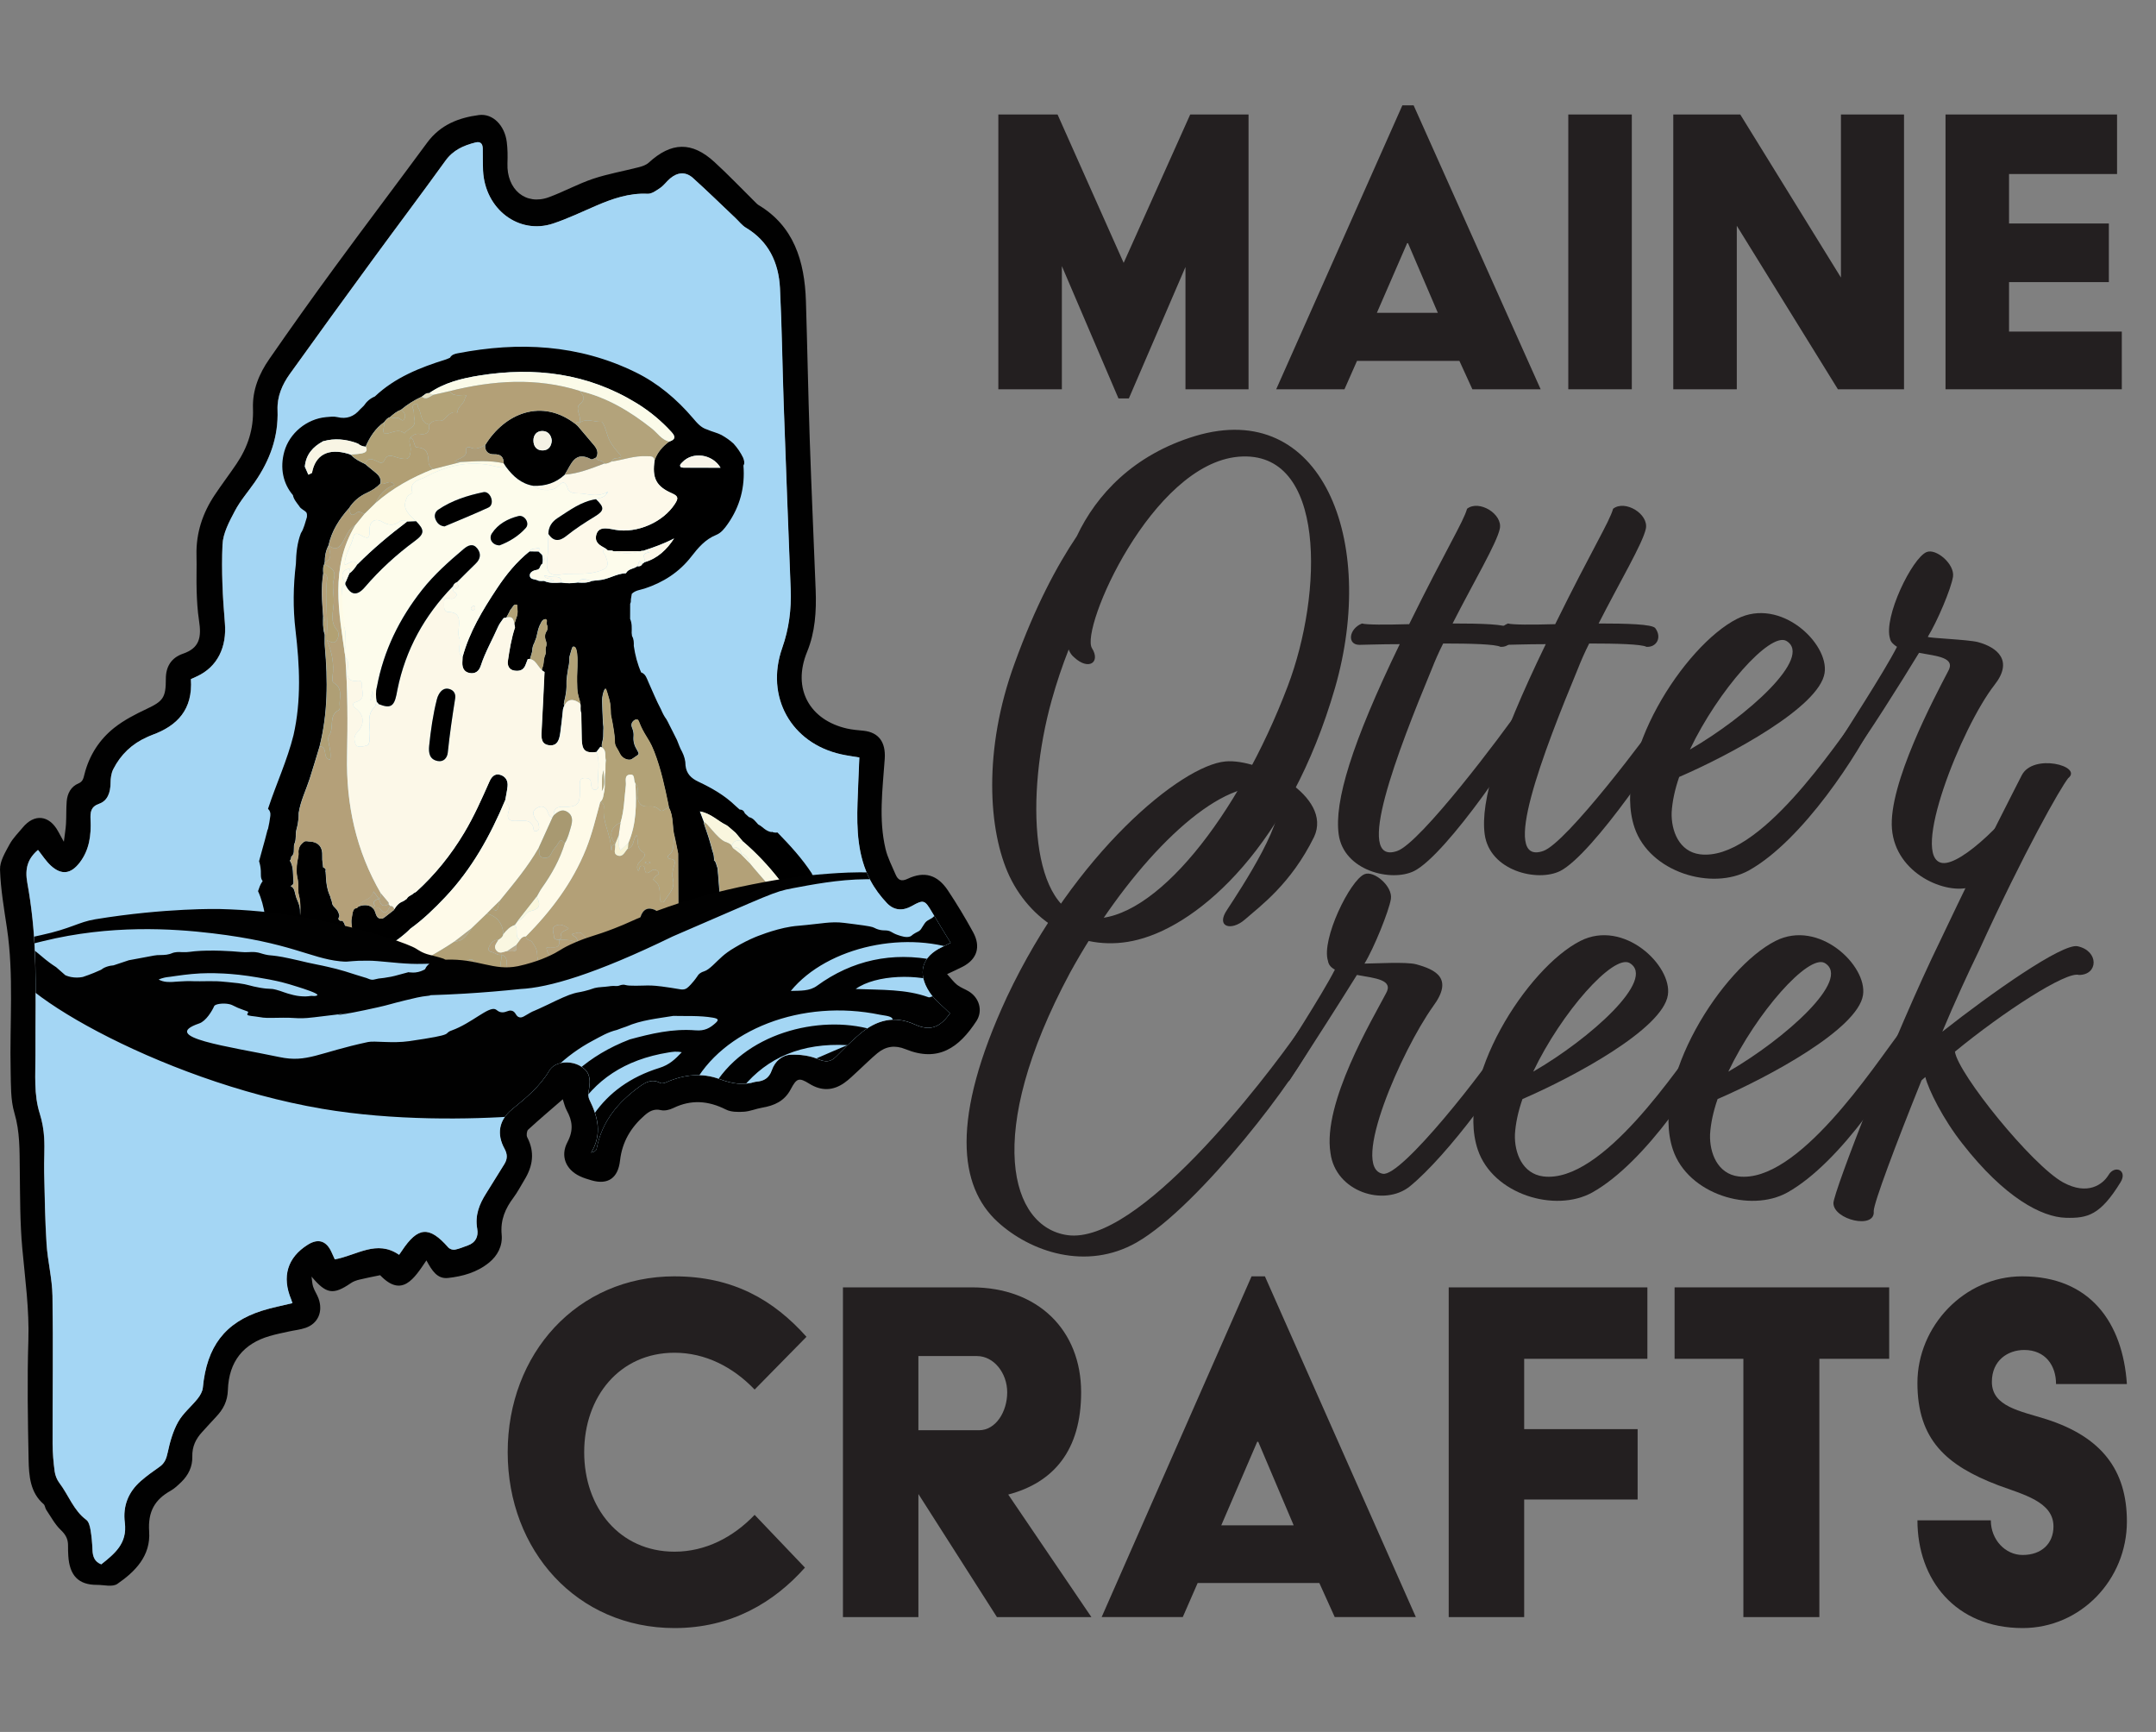 <?xml version="1.0" encoding="UTF-8"?>
<svg id="Lockup_-_Color_with_Colored_Otter_DIGITAL_USE_ONLY" data-name="Lockup - Color with Colored Otter_DIGITAL USE ONLY" xmlns="http://www.w3.org/2000/svg" xmlns:xlink="http://www.w3.org/1999/xlink" viewBox="0 0 1280 1028.07">
  <rect x="0" y="0" width="1280" height="1028.07" fill="#808080" stroke="none"/>
  <defs>
    <style>
      .cls-1 {
        clip-path: url(#clippath);
      }

      .cls-2, .cls-3 {
        fill: #a4d6f4;
      }

      .cls-4, .cls-5, .cls-6, .cls-7, .cls-8, .cls-9, .cls-10, .cls-11, .cls-12, .cls-13, .cls-14, .cls-15, .cls-16, .cls-17, .cls-18, .cls-19, .cls-20, .cls-21, .cls-22, .cls-23, .cls-24, .cls-25, .cls-3, .cls-26, .cls-27, .cls-28, .cls-29, .cls-30, .cls-31, .cls-32, .cls-33, .cls-34, .cls-35, .cls-36, .cls-37, .cls-38, .cls-39, .cls-40, .cls-41, .cls-42, .cls-43, .cls-44, .cls-45, .cls-46 {
        stroke-width: 0px;
      }

      .cls-5 {
        fill: #f9f6de;
      }

      .cls-6 {
        fill: #f8f5e4;
      }

      .cls-7 {
        fill: #f8f5e9;
      }

      .cls-8 {
        fill: #f8f4d6;
      }

      .cls-9 {
        fill: #231f20;
      }

      .cls-10 {
        fill: #a9976e;
      }

      .cls-11 {
        fill: #ad9c77;
      }

      .cls-12 {
        fill: #af9f75;
      }

      .cls-13 {
        fill: #af9e76;
      }

      .cls-14 {
        fill: #b1a076;
      }

      .cls-15 {
        fill: #b19f74;
      }

      .cls-16 {
        fill: #ae9b73;
      }

      .cls-17 {
        fill: #b1a078;
      }

      .cls-18 {
        fill: #b3a077;
      }

      .cls-19 {
        fill: #a89971;
      }

      .cls-20 {
        fill: #a89876;
      }

      .cls-21 {
        fill: #b3a177;
      }

      .cls-22 {
        fill: #b3a17d;
      }

      .cls-23 {
        fill: #b3a178;
      }

      .cls-24 {
        fill: #b3a37b;
      }

      .cls-25 {
        fill: #b3a378;
      }

      .cls-26 {
        fill: #b2a276;
      }

      .cls-27 {
        fill: #b2a277;
      }

      .cls-28 {
        fill: #b2a173;
      }

      .cls-29 {
        fill: #b7a980;
      }

      .cls-30 {
        fill: #b4a582;
      }

      .cls-31 {
        fill: #b4a079;
      }

      .cls-32 {
        fill: #b5a378;
      }

      .cls-33 {
        fill: #baaa8a;
      }

      .cls-34 {
        fill: #fcf8e8;
      }

      .cls-35 {
        fill: #fdf9ea;
      }

      .cls-36 {
        fill: #fdfcec;
      }

      .cls-37 {
        fill: #e5dfc2;
      }

      .cls-38 {
        fill: #faf9e6;
      }

      .cls-39 {
        fill: #faf7dd;
      }

      .cls-40 {
        fill: #faf7e1;
      }

      .cls-41 {
        fill: #fbfbe9;
      }

      .cls-42 {
        fill: #fefae9;
      }

      .cls-43 {
        fill: #fefae8;
      }

      .cls-44 {
        fill: #fefbe7;
      }

      .cls-45 {
        fill: #f4f2e5;
      }

      .cls-46 {
        fill: #010101;
      }
    </style>
    <clipPath id="clippath">
      <path class="cls-3" d="m563.95,601.58c-5.9,8.26-11.65,10.66-20.87,6.48-12.2-5.52-22.74-2.55-32.53,5.61-4.97,4.14-9.51,8.9-14.15,13.49-3.25,3.22-6.15,3.44-10.55,1.55-4.98-2.14-10.83-2.86-16.26-2.67-5.13.18-9.5,3.83-11.31,9.11-1.73,5.05-4.96,6.55-9.31,6.93-.17.01-.35,0-.51.06-7.23,2.21-13.91,1.1-21.12-1.6-10.39-3.9-21.22-2.75-31.57,1.78-1.16.51-2.83,1.01-3.78.49-4.73-2.58-8.5-.6-12.36,2.21-12.55,9.13-22.29,20.39-25.44,36.95-.19,1.02-1.5,1.79-3.17,2.21,6.64-11.06,3.96-21.24-1.03-31.42-.65-1.32-.82-3.21-.53-4.69,1.61-8.31.41-12.26-5-15.38-5.94-3.42-15.09-2.68-18.33,2.79-5.77,9.73-14.01,16.29-22.27,23.11-7.66,6.32-9.06,14.62-4.31,23.27,1.82,3.32,1.78,6.11-.11,9.14-3.61,5.78-7.15,11.59-10.79,17.35-4.03,6.38-6.75,12.99-5.3,21.05.83,4.63-1.04,8.24-5.5,9.82-2.59.92-5.15,2.05-7.81,2.56-1.21.23-3.05-.39-3.89-1.35-11.24-12.83-18.01-12.37-27.57,2.06-.49.74-1.01,1.45-1.61,2.32-13.31-9.17-24.97.29-38.17,2.72-.29-.63-1.08-2.34-1.84-4.07-3.05-6.95-7.95-8.56-14.2-4.64-12.12,7.6-15.54,18.98-9.82,32.62.27.64.46,1.33.71,2.07-6.13,1.5-12.19,2.63-18.05,4.49-22.04,6.99-32.85,21.33-35.15,45.69-.21,2.27-1.62,4.69-3.07,6.5-3.76,4.72-8.66,8.63-11.59,13.83-3.06,5.44-4.88,11.9-6.21,18.16-.78,3.7-1.84,6.37-4.77,8.43-3.85,2.71-7.72,5.44-11.27,8.57-7.22,6.36-10.7,14.6-9.41,24.7,1.58,12.38-6.21,18.45-13.97,24.67-3.96-1.51-5.07-4.59-5.22-8.58-.15-3.99-.5-8.01-1.17-11.94-.35-2.09-1.04-4.83-2.47-5.87-7.57-5.55-10.58-14.79-16.06-21.99-1.41-1.86-2.43-4.43-2.75-6.81-.72-5.41-1.2-10.91-1.22-16.38-.06-29.25.38-58.51-.08-87.76-.16-10.31-2.85-20.55-3.51-30.89-.92-14.19-1.09-28.44-1.42-42.67-.16-6.76.4-13.56,0-20.29-.29-4.83-1.15-9.76-2.6-14.34-3.64-11.43-2.54-23.15-2.59-34.8-.1-19.94.48-39.9-.27-59.81-.53-14.2-2-28.49-4.55-42.43-1.59-8.66.42-14.45,6.33-19.49,2.51,3.12,4.72,6.67,7.64,9.33,6.37,5.8,11.94,4.98,17.21-1.94,5.65-7.42,6.82-16.19,6.37-25.33-.22-4.49.11-7.72,5.1-9.47,5.01-1.76,6.73-6.69,6.77-12.36.02-2.74.41-5.8,1.61-8.15,4.46-8.8,11.21-15.1,19.88-18.96,1.1-.49,2.2-1.01,3.33-1.42,14.73-5.37,24.14-15.01,22.88-33.1,1.27-.58,2.36-1.08,3.45-1.57,12.39-5.64,17.96-17.55,16.72-31.83-1.33-15.4-2.07-30.97-1.41-46.39.29-6.82,4.07-13.79,7.35-20.03,3.24-6.16,7.91-11.45,11.87-17.18,8.77-12.7,14.06-26.61,13.46-42.76-.3-8.01,2.8-15.11,7.22-21.28,16.31-22.78,32.79-45.42,49.32-68.03,14.32-19.58,28.92-38.93,43.12-58.62,4.66-6.46,10.88-9.08,17.8-10.84,2.77-.7,4.3.45,4.36,3.54.08,4.39-.03,8.78.18,13.16,1.12,22.86,21.23,38.21,41.63,31.39,8.61-2.88,16.91-6.85,25.29-10.47,9.88-4.27,19.83-7.72,30.77-7.19,2.49.12,5.26-1.96,7.59-3.55,2.12-1.46,3.7-3.77,5.7-5.47,4.41-3.77,9.27-4.26,13.62-.35,8.6,7.74,16.89,15.87,25.31,23.83,2.03,1.92,3.83,4.31,6.14,5.69,13.21,7.86,19.46,20.4,20.23,35.9,1.15,23.18,1.42,46.4,2.24,69.6,1.29,36.35,2.69,72.7,4.11,109.05.47,12.01-1.01,23.49-5.02,34.9-10.2,28.99,5.29,56.55,34.98,63.14,3.47.77,7,1.23,10.81,1.88-.37,9.16-.8,18.06-1.09,26.97-.52,15.85.09,31.59,7.56,45.83,2.63,5.01,6.12,9.7,9.97,13.71,4.13,4.31,9.31,4.71,14.68,1.68,7.11-4.02,7.76-3.64,12.09,3.76,3.44,5.86,7.04,11.61,10.97,18.06-1.87.93-3.46,1.76-5.08,2.53-12.01,5.66-14.96,15.42-7.33,26.93,3.16,4.76,7.95,8.29,12.05,12.44Z"/>
    </clipPath>
  </defs>
  <g>
    <path class="cls-9" d="m639.32,318.22c11.58-24.55,33.63-48.31,70.25-59.4,75.11-22.57,108.37,61.78,82.96,149.69-26.91,92.66-79.6,139.79-116.96,149.29-32.14,8.32-62.41-8.71-76.23-37.62-12.71-26.93-15.7-75.24,2.99-126.32,12.33-34.06,25.04-57.82,37-75.64Zm-1.49,72.07c-1.49-1.19-2.62-2.77-3.36-4.75-3.74,9.5-7.1,19.4-10.09,30.1-15.7,56.23-13.08,126.72,22.79,129.49,38.12,2.77,88.19-60.98,117.34-137.81,20.93-55.04,23.17-140.58-29.15-136.22-51.57,4.36-94.17,102.17-87.07,113.65,5.23,8.32-1.87,13.46-10.46,5.54Z"/>
    <path class="cls-9" d="m862.41,370.09c16.82,0,31.76.4,33.63,2.77,4.11,5.54.75,11.48-5.23,11.09-2.99-1.58-17.56-1.98-34.01-1.98-2.62,5.15-4.86,10.3-6.73,15.05-20.18,48.71-46.71,117.21-20.55,108.11,13.83-4.75,62.41-69.3,73.24-85.14,3.36-2.77,9.34-.79,7.47,5.94-6.35,14.65-51.2,81.18-70.63,91.08-13.45,6.73-41.85,0-44.84-21.78-2.62-19.4,7.47-53.46,36.25-112.86-11.96,0-21.3.4-23.92.4-7.47,0-6.35-9.5,1.49-12.67,2.62.79,14.2.79,28.03.4,22.05-44.75,32.14-60.59,34.38-68.51,7.1-5.54,21.3,3.17,19.43,11.88-1.87,8.71-15.32,31.28-28.03,56.23Z"/>
    <path class="cls-9" d="m949.1,370.09c16.82,0,31.76.4,33.63,2.77,4.11,5.54.75,11.48-5.23,11.09-2.99-1.58-17.56-1.98-34.01-1.98-2.62,5.15-4.86,10.3-6.73,15.05-20.18,48.71-46.71,117.21-20.55,108.11,13.83-4.75,62.41-69.3,73.24-85.14,3.36-2.77,9.34-.79,7.47,5.94-6.35,14.65-51.2,81.18-70.63,91.08-13.45,6.73-41.85,0-44.84-21.78-2.62-19.4,7.47-53.46,36.25-112.86-11.96,0-21.3.4-23.92.4-7.47,0-6.35-9.5,1.5-12.67,2.62.79,14.2.79,28.03.4,22.05-44.75,32.14-60.59,34.38-68.51,7.1-5.54,21.3,3.17,19.43,11.88s-15.32,31.28-28.03,56.23Z"/>
    <path class="cls-9" d="m996.93,461.17c-2.62,7.52-4.11,14.65-4.48,20.99-.37,11.09,4.48,23.36,16.82,24.95,35.13,4.36,79.97-64.55,96.41-86.33,4.11-4.75,9.34-3.17,9.72,1.58-11.96,25.34-45.22,76.43-76.98,94.25-22.05,12.28-59.04,1.19-68.01-25.34-13.83-41.18,29.52-108.11,60.91-123.95,25.78-13.07,54.56,14.65,51.94,32.08-2.99,20.2-56.05,48.71-86.32,61.78Zm6.35-16.24c33.63-19.4,73.62-55.04,57.17-64.55-9.72-5.15-40.36,29.3-57.17,64.55Z"/>
    <path class="cls-9" d="m1174.43,381.18c11.58,3.17,20.93,11.09,9.72,25.34-19.81,25.34-50.45,102.96-31.02,105.73,11.58,1.58,41.11-27.72,53.81-48.31,2.99-4.36,9.34-2.77,5.98,4.36-8.22,19.8-31.39,54.25-42.97,58.21-14.2,4.75-44.47-7.52-46.71-34.45-2.24-26.53,25.41-78.41,33.26-93.46,4.86-8.32-6.35-9.11-17.19-11.09-10.09,16.63-31.76,51.08-40.36,62.17-4.48,4.36-11.96.79-10.09-4.36,7.1-11.88,29.52-45.94,37.37-61.38-1.87-1.19-3.74-2.77-4.11-4.75-4.11-12.67,13.08-47.92,21.67-51.48,5.61-2.38,16.82,7.13,15.69,14.65-1.12,7.13-9.34,26.53-14.95,35.64,0,.79,23.92,1.58,29.9,3.17Z"/>
    <path class="cls-9" d="m743.2,467.44c-31.39,4.36-76.23,52.27-108,110.09-51.57,96.23-35.13,150.87-1.5,155.63,41.85,5.94,116.59-91.47,137.89-121.97,3.36-1.98,9.72,1.98,8.22,5.94-7.1,19.01-67.64,99-105.01,120.38-29.9,17.03-63.15,5.54-82.59-12.28-22.79-20.99-28.03-60.98,5.61-133.45,40.36-85.54,103.51-137.41,129.67-139.79,20.18-1.98,63.9,20.59,52.69,44.75-13.83,28.12-32.14,41.18-41.11,49.1-8.22,7.13-17.56,4.36-10.46-5.94,7.47-11.48,38.12-57.42,28.77-67.32-4.11-3.96-9.34-5.15-14.2-5.15Z"/>
    <path class="cls-9" d="m840.73,572.38c11.58,3.17,22.42,8.32,10.09,24.95-18.68,26.14-49.33,95.83-29.9,99.39,10.84,2.38,61.66-62.57,74.36-83.16,2.62-2.38,9.34-2.77,8.59,3.56-8.22,19.8-44.47,68.9-66.89,87.12-15.32,12.28-44.1,3.17-47.08-19.8-4.86-29.7,25.04-79.6,32.88-94.64,4.86-8.32-6.35-9.11-17.19-11.09-9.34,15.05-26.53,41.98-39.98,62.57-4.48,4.36-11.96.4-10.09-4.75,7.1-11.88,29.15-45.54,37-60.98-2.24-1.19-3.74-2.77-4.11-5.15-4.11-12.67,13.08-47.92,21.67-51.48,5.6-2.38,16.82,7.13,15.69,14.65-1.12,7.13-10.09,29.3-15.69,38.41,5.98,0,24.66-1.19,30.64.4Z"/>
    <path class="cls-9" d="m903.88,652.37c-2.62,7.52-4.11,14.65-4.48,20.99-.37,11.09,4.48,23.36,16.82,24.95,35.13,4.36,79.97-64.55,96.41-86.33,4.11-4.75,9.34-3.17,9.72,1.58-11.96,25.34-45.22,76.43-76.98,94.25-22.05,12.28-59.04,1.19-68.01-25.34-13.83-41.18,29.52-108.11,60.91-123.95,25.78-13.07,54.56,14.65,51.94,32.08-2.99,20.2-56.05,48.71-86.32,61.78Zm6.35-16.24c33.63-19.4,73.62-55.04,57.17-64.55-9.72-5.15-40.36,29.3-57.17,64.55Z"/>
    <path class="cls-9" d="m1019.73,652.37c-2.62,7.52-4.11,14.65-4.48,20.99-.37,11.09,4.48,23.36,16.82,24.95,35.13,4.36,79.97-64.55,96.41-86.33,4.11-4.75,9.34-3.17,9.72,1.58-11.96,25.34-45.22,76.43-76.98,94.25-22.05,12.28-59.04,1.19-68.01-25.34-13.83-41.18,29.52-108.11,60.91-123.95,25.78-13.07,54.56,14.65,51.94,32.08-2.99,20.2-56.05,48.71-86.32,61.78Zm6.35-16.24c33.63-19.4,73.62-55.04,57.17-64.55-9.72-5.15-40.36,29.3-57.17,64.55Z"/>
    <path class="cls-9" d="m1224.88,701.87c14.57,7.92,23.54,1.19,26.91-4.36,3.74-6.34,11.58-2.77,7.1,4.36-11.96,19.4-19.43,21.38-32.51,20.99-14.2-.4-36.25-11.88-61.28-43.96-11.58-14.65-20.18-32.08-22.05-39.6l-2.24,1.98c-15.32,38.02-28.4,72.86-28.4,77.62,1.12,11.09-23.92,5.15-23.92-4.75,0-6.34,35.87-99.39,63.53-156.02,28.77-60.59,44.47-90.29,48.21-97.81,6.73-13.46,36.62-5.54,27.65,1.58-4.48,5.54-26.16,43.56-53.06,102.56-6.35,13.07-14.2,30.1-21.67,47.92,29.15-22.97,71.37-52.67,80.34-50.69,12.71,2.77,12.33,17.03.75,17.03-7.47-2.38-45.22,22.18-73.62,45.54,1.87,13.07,45.59,67.32,64.27,77.62Z"/>
  </g>
  <g>
    <path class="cls-9" d="m400.47,757.63c34.75,0,58.83,14.03,78.33,35.88l-30.78,31.32c-12.8-13.38-29.26-21.86-47.55-21.86-32.61,0-53.64,26.1-53.64,59.05s21.03,59.04,53.64,59.04c18.29,0,34.75-8.48,47.55-21.86l29.87,31.32c-18.29,20.55-43.59,35.88-77.42,35.88-57.91,0-99.06-46-99.06-104.39s41.15-104.39,99.06-104.39Z"/>
    <path class="cls-9" d="m500.44,764.16h76.5c39.32,0,64.92,25.44,64.92,62.31,0,34.25-16.15,53.5-43.28,60.68l49.38,72.75h-56.08l-46.63-73.07v73.07h-44.8v-195.73Zm80.77,84.82c10.06,0,16.76-11.09,16.76-22.51s-7.92-21.53-17.98-21.53h-34.75v44.04h35.97Z"/>
    <path class="cls-9" d="m743.05,757.63h7.92l89.61,202.25h-48.16l-9.14-20.23h-72.24l-8.84,20.23h-48.16l89-202.25Zm24.99,147.78l-21.03-49.58h-.61l-21.34,49.58h42.98Z"/>
    <path class="cls-9" d="m860.08,764.16h117.96v42.41h-73.15v41.76h67.36v41.76h-67.36v69.81h-44.8v-195.73Z"/>
    <path class="cls-9" d="m1035.03,806.57h-40.84v-42.41h127.4v42.41h-41.45v153.32h-45.11v-153.32Z"/>
    <path class="cls-9" d="m1181.94,902.47c0,11.42,8.53,20.55,18.9,20.55,11.28,0,18.29-6.85,18.29-16.96,0-14.68-17.98-18.92-32.92-24.47-30.78-11.74-47.85-27.08-47.85-60.68s27.74-63.29,62.18-63.29c40.54,0,59.74,27.73,62.18,63.94h-42.06c0-11.09-6.4-20.23-18.9-20.23-9.75,0-19.2,6.2-19.2,18.92,0,14.68,16.76,17.29,32.31,22.18,32.61,10.44,47.85,30.01,47.85,60.68,0,34.58-27.43,63.29-61.87,63.29-39.93,0-62.48-28.71-62.48-63.94h43.58Z"/>
  </g>
  <g>
    <path class="cls-9" d="m592.72,67.96h35.14l39.25,88.08,39.51-88.08h34.63v163.11h-37.45v-72.58l-33.61,78.02h-6.16l-33.61-78.56v73.13h-37.71V67.96Z"/>
    <path class="cls-9" d="m832.58,62.52h6.67l75.42,168.55h-40.53l-7.7-16.85h-60.8l-7.44,16.85h-40.53l74.91-168.55Zm21.04,123.15l-17.7-41.32h-.51l-17.96,41.32h36.17Z"/>
    <path class="cls-9" d="m931.08,67.96h37.71v163.11h-37.71V67.96Z"/>
    <path class="cls-9" d="m993.42,67.96h39.76l59.77,96.78v-96.78h37.45v163.11h-39.25l-60.03-97.05v97.05h-37.71V67.96Z"/>
    <path class="cls-9" d="m1155.04,67.96h101.84v35.34h-64.13v29.36h59.26v34.8h-59.26v29.36h66.95v34.25h-104.66V67.96Z"/>
  </g>
  <g>
    <path class="cls-46" d="m334.12,652.52c-6.97,6.05-13.88,11.9-20.56,18.03-.83.76-1.13,3.4-.56,4.5,4.64,8.89,3.33,17.19-1.64,25.29-2.16,3.52-4.04,7.26-6.49,10.52-4.86,6.49-7.86,13.25-7.03,22.02.62,6.67-2.44,12.5-7.51,16.61-7.16,5.81-15.61,8.14-24.34,9.1-6.49.71-9.6-4.51-12.83-10.43-7.3,10.81-14.46,22.41-27.47,8.79-4.19.87-8.2,1.61-12.16,2.58-1.78.44-3.65,1.03-5.17,2.08-10.54,7.24-14.67,6.56-23.39-3.83.3,2.04.33,4.18.97,6.09.8,2.39,2.3,4.5,3.16,6.87,2.81,7.76-.24,14.88-7.67,17.46-3.22,1.12-6.68,1.42-10.01,2.17-3.84.86-7.71,1.61-11.48,2.73-15.23,4.49-24.1,14.86-24.65,32.09-.21,6.62-2.85,11.46-7,15.83-2.8,2.95-5.5,6.01-8.26,9-3.74,4.05-6.02,8.6-5.86,14.62.16,5.95-2.36,11-6.45,14.99-2.01,1.96-4.12,3.97-6.5,5.31-9.2,5.16-13.49,12.21-12.67,24.17,1,14.55-8.46,23.88-18.88,31.07-2.93,2.02-8,.56-12.08.58-10.95.05-16.35-5.47-17.05-17.37-.12-2.01-.17-4.02-.15-6.03.04-3.92-1.52-6.53-4.36-9.24-3.44-3.28-5.83-7.84-8.58-11.91-.68-1.01-.72-2.66-1.55-3.37-8.01-6.89-8.73-16.8-8.92-26.43-.46-23.56-.89-47.16-.14-70.71.59-18.41-1.93-36.36-3.59-54.51-1.43-15.57-1.3-31.33-1.51-47.01-.14-11.3.13-22.37-3.19-33.54-2.32-7.78-2.03-16.57-2.23-24.93-.66-28.29,2.01-56.67-2.21-84.87-1.72-11.52-3.73-23.08-4.1-34.68-.16-4.91,3.12-10.23,5.62-14.88,2.01-3.74,5.16-6.79,7.87-10.08,6.89-8.35,15.71-7.4,20.98,2.22.85,1.55,1.7,3.1,3.43,6.25.57-4.61,1.1-7.66,1.28-10.74.25-4.38.06-8.79.4-13.15.38-4.88,2.6-8.88,6.92-10.71,2.7-1.14,2.98-2.91,3.65-5.56,2.85-11.3,9.01-20.65,17.68-27.51,5.82-4.6,12.56-8.05,19.23-11.19,9.75-4.59,11.42-6.68,11.39-17.91-.02-7.01,3.13-12.44,10.11-14.84,10.07-3.45,11.1-9.86,9.59-19.7-.88-5.73-1.22-11.58-1.41-17.4-.23-7.1.09-14.22-.09-21.33-.33-13.35,3.7-25.16,10.83-35.85,4.17-6.25,8.71-12.21,12.91-18.43,6.6-9.75,10.25-20.52,9.79-32.77-.42-11.13,3.71-20.84,9.69-29.46,12.71-18.36,25.66-36.54,38.84-54.51,18.13-24.75,36.65-49.17,54.84-73.88,7.91-10.75,18.87-14.88,30.76-16.44,8.3-1.09,15.32,6.2,16.55,16.01.52,4.14.56,8.39.4,12.57-.57,15.62,10.81,25.25,24.6,20.19,8.87-3.25,17.3-7.94,26.23-10.93,8.89-2.97,18.18-4.55,27.26-6.9,2.03-.53,4.26-1.29,5.8-2.69,13.41-12.29,25.6-12.66,39.01-.36,8.4,7.7,16.31,16.01,24.44,24.04.5.49.99,1.05,1.57,1.4,21.01,12.48,27.55,33.22,28.29,57.14.85,27.41,1.34,54.83,2.27,82.23,1.01,29.78,2.37,59.54,3.52,89.31.48,12.53-.31,24.99-5.08,36.59-9.13,22.2,1.8,40.67,23.79,45.59,3.16.71,6.43.94,9.65,1.27,9.22.95,13.31,6.96,12.64,16.7-1.23,17.82-3.72,35.76.48,53.48,1.24,5.22,3.82,10.09,5.92,15.06,1.5,3.54,3.48,4.42,7.26,2.63,9.83-4.66,17.64-2.38,23.83,6.91,5.34,8.02,10.34,16.33,14.99,24.83,4.7,8.61,2.31,15.97-6.03,20.37-2.72,1.44-5.54,2.65-9.41,4.49,2.37,2.59,3.97,4.85,6.02,6.45,2.04,1.59,4.58,2.43,6.8,3.78,6.25,3.78,8.58,11.51,4.56,17.66-10.33,15.8-22.64,24.58-42.02,16.69-6.29-2.56-11.73-1.81-16.81,2.4-3.91,3.24-7.5,6.9-11.28,10.33-2.73,2.48-5.34,5.17-8.32,7.26-6.74,4.72-13.64,4.91-20.76.49-6.19-3.85-7.54-3.31-11.06,3.34-3.73,7.06-9.85,9.67-16.89,10.87-3.68.63-7.27,2.2-10.95,2.43-3.56.22-7.61.22-10.71-1.35-10.39-5.23-20.55-6-31.12-.86-2.23,1.08-5.12,1.78-7.42,1.25-4.07-.94-6.87.65-9.76,3.2-7.96,7.01-13.2,15.52-14.48,26.78-1.19,10.42-7.21,14.43-16.7,11.76-2.47-.7-4.95-1.46-7.27-2.57-8.18-3.91-11.61-11.9-7.24-20.18,3.66-6.93,3.03-12.53-.41-18.78-1.16-2.12-1.67-4.65-2.36-6.65Zm229.83-50.94c-4.1-4.15-8.89-7.68-12.05-12.44-7.63-11.51-4.69-21.27,7.33-26.93,1.62-.76,3.21-1.6,5.08-2.53-3.93-6.45-7.53-12.2-10.97-18.06-4.34-7.4-4.98-7.78-12.09-3.76-5.37,3.03-10.54,2.63-14.68-1.68-3.85-4.01-7.34-8.7-9.97-13.71-7.47-14.24-8.08-29.98-7.56-45.83.29-8.91.72-17.81,1.09-26.97-3.81-.65-7.34-1.11-10.81-1.88-29.69-6.59-45.18-34.15-34.98-63.14,4.02-11.41,5.49-22.9,5.02-34.9-1.42-36.35-2.83-72.69-4.11-109.05-.82-23.2-1.08-46.42-2.24-69.6-.77-15.5-7.02-28.04-20.23-35.9-2.32-1.38-4.11-3.77-6.14-5.69-8.42-7.97-16.71-16.1-25.31-23.83-4.35-3.92-9.21-3.42-13.62.35-1.99,1.7-3.58,4.01-5.7,5.47-2.32,1.6-5.09,3.68-7.59,3.55-10.93-.53-20.89,2.92-30.77,7.19-8.38,3.62-16.68,7.59-25.29,10.47-20.39,6.82-40.51-8.53-41.63-31.39-.21-4.38-.1-8.77-.18-13.16-.06-3.1-1.58-4.25-4.36-3.54-6.91,1.75-13.14,4.37-17.8,10.84-14.19,19.69-28.8,39.03-43.12,58.62-16.53,22.6-33.01,45.25-49.32,68.03-4.42,6.17-7.52,13.27-7.22,21.28.61,16.15-4.69,30.06-13.46,42.76-3.96,5.73-8.63,11.02-11.87,17.18-3.29,6.24-7.06,13.22-7.35,20.03-.66,15.42.08,30.99,1.41,46.39,1.24,14.28-4.33,26.19-16.72,31.83-1.09.49-2.18.99-3.45,1.57,1.26,18.09-8.15,27.73-22.88,33.1-1.13.41-2.22.93-3.33,1.42-8.67,3.86-15.42,10.16-19.88,18.96-1.19,2.35-1.59,5.41-1.61,8.15-.04,5.67-1.76,10.61-6.77,12.36-4.99,1.75-5.32,4.99-5.1,9.47.45,9.14-.71,17.91-6.37,25.33-5.27,6.92-10.84,7.74-17.21,1.94-2.92-2.66-5.13-6.22-7.64-9.33-5.91,5.04-7.91,10.83-6.33,19.49,2.55,13.94,4.02,28.23,4.55,42.43.75,19.91.17,39.87.27,59.81.06,11.66-1.04,23.38,2.59,34.8,1.46,4.58,2.32,9.51,2.6,14.34.4,6.74-.15,13.53,0,20.29.33,14.23.51,28.48,1.42,42.67.67,10.34,3.35,20.58,3.51,30.89.46,29.25.02,58.51.08,87.76.01,5.46.5,10.96,1.22,16.38.31,2.38,1.33,4.95,2.75,6.81,5.48,7.21,8.49,16.44,16.06,21.99,1.43,1.05,2.11,3.78,2.47,5.87.66,3.93,1.01,7.94,1.17,11.94.15,3.99,1.26,7.07,5.22,8.58,7.76-6.23,15.55-12.29,13.97-24.67-1.29-10.1,2.19-18.33,9.41-24.7,3.55-3.13,7.42-5.86,11.27-8.57,2.93-2.06,3.98-4.73,4.77-8.43,1.33-6.26,3.15-12.72,6.21-18.16,2.93-5.21,7.83-9.11,11.59-13.83,1.44-1.81,2.85-4.23,3.07-6.5,2.3-24.37,13.1-38.7,35.15-45.69,5.86-1.86,11.92-2.99,18.05-4.49-.25-.75-.44-1.43-.71-2.07-5.73-13.65-2.31-25.02,9.82-32.62,6.25-3.92,11.15-2.32,14.2,4.64.76,1.73,1.56,3.44,1.84,4.07,13.2-2.43,24.86-11.88,38.17-2.72.61-.87,1.12-1.58,1.61-2.32,9.56-14.43,16.33-14.89,27.57-2.06.84.96,2.68,1.58,3.89,1.35,2.66-.51,5.22-1.64,7.81-2.56,4.45-1.58,6.33-5.19,5.5-9.82-1.45-8.07,1.27-14.68,5.3-21.05,3.64-5.75,7.18-11.57,10.79-17.35,1.89-3.04,1.93-5.82.11-9.14-4.75-8.65-3.35-16.95,4.31-23.27,8.27-6.82,16.51-13.38,22.27-23.11,3.24-5.48,12.39-6.22,18.33-2.79,5.41,3.12,6.61,7.06,5,15.38-.29,1.48-.12,3.37.53,4.69,4.99,10.18,7.67,20.36,1.03,31.42,1.67-.41,2.98-1.19,3.17-2.21,3.15-16.56,12.89-27.82,25.44-36.95,3.86-2.81,7.62-4.79,12.36-2.21.95.52,2.62.02,3.78-.49,10.35-4.53,21.17-5.68,31.57-1.78,7.21,2.71,13.89,3.81,21.12,1.6.16-.05.34-.04.51-.06,4.35-.38,7.58-1.89,9.31-6.93,1.81-5.28,6.18-8.93,11.31-9.11,5.43-.19,11.27.53,16.26,2.67,4.39,1.89,7.29,1.67,10.55-1.55,4.64-4.59,9.17-9.35,14.15-13.49,9.79-8.16,20.34-11.13,32.53-5.61,9.22,4.18,14.97,1.77,20.87-6.48Z"/>
    <g>
      <path class="cls-2" d="m563.95,601.58c-5.9,8.26-11.65,10.66-20.87,6.48-12.2-5.52-22.74-2.55-32.53,5.61-4.97,4.14-9.51,8.9-14.15,13.49-3.25,3.22-6.15,3.44-10.55,1.55-4.98-2.14-10.83-2.86-16.26-2.67-5.13.18-9.5,3.83-11.31,9.11-1.73,5.05-4.96,6.55-9.31,6.93-.17.01-.35,0-.51.06-7.23,2.21-13.91,1.1-21.12-1.6-10.39-3.9-21.22-2.75-31.57,1.78-1.16.51-2.83,1.01-3.78.49-4.73-2.58-8.5-.6-12.36,2.21-12.55,9.13-22.29,20.39-25.44,36.95-.19,1.02-1.5,1.79-3.17,2.21,6.64-11.06,3.96-21.24-1.03-31.42-.65-1.32-.82-3.21-.53-4.69,1.61-8.31.41-12.26-5-15.38-5.94-3.42-15.09-2.68-18.33,2.79-5.77,9.73-14.01,16.29-22.27,23.11-7.66,6.32-9.06,14.62-4.31,23.27,1.82,3.32,1.78,6.11-.11,9.14-3.61,5.78-7.15,11.59-10.79,17.35-4.03,6.38-6.75,12.99-5.3,21.05.83,4.63-1.04,8.24-5.5,9.82-2.59.92-5.15,2.05-7.81,2.56-1.21.23-3.05-.39-3.89-1.35-11.24-12.83-18.01-12.37-27.57,2.06-.49.74-1.01,1.45-1.61,2.32-13.31-9.17-24.97.29-38.17,2.72-.29-.63-1.08-2.34-1.84-4.07-3.05-6.95-7.95-8.56-14.2-4.64-12.12,7.6-15.54,18.98-9.82,32.62.27.64.46,1.33.71,2.07-6.13,1.5-12.19,2.63-18.05,4.49-22.04,6.99-32.85,21.33-35.15,45.69-.21,2.27-1.62,4.69-3.07,6.5-3.76,4.72-8.66,8.63-11.59,13.83-3.06,5.44-4.88,11.9-6.21,18.16-.78,3.7-1.84,6.37-4.77,8.43-3.85,2.71-7.72,5.44-11.27,8.57-7.22,6.36-10.7,14.6-9.41,24.7,1.58,12.38-6.21,18.45-13.97,24.67-3.96-1.51-5.07-4.59-5.22-8.58-.15-3.99-.5-8.01-1.17-11.94-.35-2.09-1.04-4.83-2.47-5.87-7.57-5.55-10.58-14.79-16.06-21.99-1.41-1.86-2.43-4.43-2.75-6.81-.72-5.41-1.2-10.91-1.22-16.38-.06-29.25.38-58.51-.08-87.76-.16-10.31-2.85-20.55-3.51-30.89-.92-14.19-1.09-28.44-1.42-42.67-.16-6.76.4-13.56,0-20.29-.29-4.83-1.15-9.76-2.6-14.34-3.64-11.43-2.54-23.15-2.59-34.8-.1-19.94.48-39.9-.27-59.81-.53-14.2-2-28.49-4.55-42.43-1.59-8.66.42-14.45,6.33-19.49,2.51,3.12,4.72,6.67,7.64,9.33,6.37,5.8,11.94,4.98,17.21-1.94,5.65-7.42,6.82-16.19,6.37-25.33-.22-4.49.11-7.72,5.1-9.47,5.01-1.76,6.73-6.69,6.77-12.36.02-2.74.41-5.8,1.61-8.15,4.46-8.8,11.21-15.1,19.88-18.96,1.1-.49,2.2-1.01,3.33-1.42,14.73-5.37,24.14-15.01,22.88-33.1,1.27-.58,2.36-1.08,3.45-1.57,12.39-5.64,17.96-17.55,16.72-31.83-1.33-15.4-2.07-30.97-1.41-46.39.29-6.82,4.07-13.79,7.35-20.03,3.24-6.16,7.91-11.45,11.87-17.18,8.77-12.7,14.06-26.61,13.46-42.76-.3-8.01,2.8-15.11,7.22-21.28,16.31-22.78,32.79-45.42,49.32-68.03,14.32-19.58,28.92-38.93,43.12-58.62,4.66-6.46,10.88-9.08,17.8-10.84,2.77-.7,4.3.45,4.36,3.54.08,4.39-.03,8.78.18,13.16,1.12,22.86,21.23,38.21,41.63,31.39,8.61-2.88,16.91-6.85,25.29-10.47,9.88-4.27,19.83-7.72,30.77-7.19,2.49.12,5.26-1.96,7.59-3.55,2.12-1.46,3.7-3.77,5.7-5.47,4.41-3.77,9.27-4.26,13.62-.35,8.6,7.74,16.89,15.87,25.31,23.83,2.03,1.92,3.83,4.31,6.14,5.69,13.21,7.86,19.46,20.4,20.23,35.9,1.15,23.18,1.42,46.4,2.24,69.6,1.29,36.35,2.69,72.7,4.11,109.05.47,12.01-1.01,23.49-5.02,34.9-10.2,28.99,5.29,56.55,34.98,63.14,3.47.77,7,1.23,10.81,1.88-.37,9.16-.8,18.06-1.09,26.97-.52,15.85.09,31.59,7.56,45.83,2.63,5.01,6.12,9.7,9.97,13.71,4.13,4.31,9.31,4.71,14.68,1.68,7.11-4.02,7.76-3.64,12.09,3.76,3.44,5.86,7.04,11.61,10.97,18.06-1.87.93-3.46,1.76-5.08,2.53-12.01,5.66-14.96,15.42-7.33,26.93,3.16,4.76,7.95,8.29,12.05,12.44Z"/>
      <g class="cls-1">
        <g>
          <g>
            <path class="cls-4" d="m482.1,518.66c-5.82-8.96-13.05-16.86-20.53-24.51-1.23.24-2.43.01-3.55-.49.07.11.14.22.21.33-3.89-.62-5.5-3.43-8.06-4.57h0s0,0,0,0c-1.62-1.73-2.93-3.85-5.5-4.38,0,0,0,0,0,0-.81-.74-1.63-1.48-2.44-2.22h0c-.53-1.42-1.47-2.3-3.08-2.26-.81-.72-1.63-1.44-2.44-2.16,0,0,0,0,0,0,0,0,0,0,0,0-6.42-6.25-14.11-10.63-22.1-14.4-4.32-2.04-7.11-4.78-7.62-9.59.02-2.92-.78-5.63-2.07-8.22-1.28-2.17-2.02-4.57-2.99-6.88-.87-1.75-1.79-3.46-2.62-5.23-.68-1.26-1.34-2.54-1.95-3.84-.54-1.09-1.05-2.18-1.68-3.22-1.35-1.8-2.35-3.79-3.22-5.85-2.81-5.28-5.04-10.83-7.5-16.28-.96-2.12-1.54-4.52-3.94-5.62-.12-.01-.23-.03-.34-.05-2.25-5.05-3.6-10.35-4.4-15.8.05-2.03.05-4.05-1.05-5.87,0,0,0,0,0,0-.07-.62-.14-1.25-.22-1.87.06-2.81.26-5.64-.92-8.32,0,0,0,0,0,0,0,0,0,0,0,0,0-2.99.02-5.99.03-8.98.46-.82.46-1.71.43-2.61.18-1.09.36-2.17.53-3.26,2.06-2.1,4.95-2.3,7.52-3.13,11.12-3.61,20.66-9.76,27.76-18.92,4.21-5.43,8.36-10.33,14.9-12.97,2.9-1.17,4.91-3.79,6.73-6.37,7.37-10.46,10.41-22.09,9.38-34.81.99-1.56.29-3.07-.18-4.57-1.48-3.08-3.39-5.87-5.68-8.4-2.15-2-4.56-3.64-7.1-5.09-2.72-1.41-5.75-2-8.53-3.26-3.74-1.1-6.05-3.93-8.46-6.76-9.64-11.32-20.89-20.81-34.24-27.33-33.72-16.48-69.15-18.2-105.43-11.19-1.81.35-3.61.83-4.6,2.65-.82.34-1.62.75-2.47,1.02-15.37,4.79-30.17,10.67-42.14,21.98h0c-2.74,1.12-4.86,2.98-6.49,5.42h0c-.78.77-1.57,1.53-2.35,2.3-3.6,4.2-7.92,5.88-13.5,4.5-2.07-.51-4.4-.17-6.59.02-11.52,1.04-21.78,9.54-24.82,20.47-2.69,9.67-.75,18.99,5.12,25.83.43,2.41,2.17,4.42,3.74,6.54.95,1.78,3.02,2.3,4.25,3.77.46.87.39,1.81.32,2.74-1.08,3.22-1.69,6.63-3.58,9.54-2.25,5.88-2.82,12.03-2.97,18.25-1.59,13.13-1.79,26.22-.22,39.43,2.46,20.75,3.5,41.56-1.2,62.23-3.69,14.84-10.17,28.7-14.94,43.15-.07.2-.13.38-.19.57,1.01.87,1.61,2.23,1.39,4.07-.31,2.64-.82,5.36-1.44,8.12-.06.02-.12.05-.18.07-.49,2.03-1.03,4.09-1.6,6.16-.19.71-.39,1.42-.59,2.14-.25.88-.49,1.77-.74,2.65h0c-.73,2.61-1.47,5.23-2.15,7.86.57,1.77.94,3.73,1.05,5.84.11,2.04-.33,4.27,1.09,5.99-.09.1-.17.2-.24.32-1.21,1.72-1.86,3.67-2.51,5.63,2.1,4.58,3.3,9.37,4.09,14.28,6.14,1.92,12.06,4.71,18.39,5.97,6.37,1.26,12.89,1.09,19.17,2.93,6.71,1.96,13.27,3.85,20.14,5.23,5.25,1.06,10.53,3.05,15.88,3.85,4.55-2.91,8.92-6.06,12.76-9.98h0c7.57-5.43,14.21-11.89,20.61-18.64,15.9-16.78,26.86-36.59,35.71-57.72,0,0,0-.01,0-.02.46-2.7,1.08-5.39,1.36-8.11.34-3.33-1.18-5.88-4.36-6.83-3.31-1-5.22,1.33-6.38,3.96-4.6,10.41-9.21,20.8-15.09,30.6-7.81,13.03-17.2,24.7-28.44,34.9t0,0h0c-.49.27-.97.53-1.46.8-1.2,1.33-3.29,1.57-4.1,3.36-.69.47-1.37.93-2.06,1.4-.46.15-.88.34-1.29.55-.04.02-.08.04-.12.07-1.72.94-2.92,2.44-3.91,4.17-.09.16-.19.32-.28.49-1.88,1.46-3.76,2.92-5.63,4.39h0c-.4.23-.79.46-1.19.69-4.54.42-3.42-4.32-5.56-6.09,0,0,0,0,0,0h0c-.4-.36-.81-.71-1.21-1.07,0,0,0,0,0,0-2.45-1.29-4.91-.91-7.39-.1,0,0,0,0,0,0-.37.36-.73.72-1.1,1.09-.54-.06-.89.08-1.07.17-.23.11-.4.28-.55.46-.27.46-.49.94-.66,1.46-.02.05-.03.1-.04.16-.05.19-.1.38-.15.57-.01.05-.02.1-.03.15-.05.23-.08.46-.11.69-.38,2.82-.51,2.52-.55,3.51-.07,1.51.19,3.2.26,3.72.1.66.2,1.17,0,1.83-.19.62-.71,1.55-1.41,1.58-.38.02-.69-.24-.98-.57-.77-.64-1.11-1.54-1.36-2.51-.03-.07-.05-.14-.08-.21-.46-1.32-.38-1.52-.75-2.16-.38-.67-.61-1.07-1.07-1.38-.03-.02-.09-.07-.14-.11-.24.1-1.12.23-1.68-.24-.02-.02-.15-.14-.26-.31-.02-.03-.03-.05-.05-.08-.06-.12-.12-.25-.14-.4-.05-.4.14-.79.32-1.16.12-.25.2-.35.22-.56,0-.01,0-.02,0-.04-.02-.19-.05-.38-.09-.56,0-.02,0-.04-.02-.06-.17-.6-.29-.92-.29-.92-.03-.12-.08-.26-.14-.42-.27-.66-.62-1.26-1.03-1.82-.25-.32-.54-.62-1.08-1.18-.62-.64-.9-.88-1.18-1.36-.2-.34-.31-.65-.33-.7-.06-.16-.1-.31-.13-.46-.1-.37-.17-.76-.22-1.16-.09-.46-.23-.73-.41-1.18-.14-.36-.31-.88-.44-1.56-.02-.07-.04-.13-.07-.2-.7-1.5-1.12-2.78-1.38-3.67-.91-3.22-1.09-6.53-1.18-8.33-.03-.4-.06-.8-.08-1.2,0,0,0-.01,0-.02-.01-.09-.06-.34-.05-.68,0-.13.01-.16,0-.27,0-.31-.09-.53-.11-.62-.11-.39.06-.67.11-.96,0-.07,0-.15,0-.22-.05-.34-.36-.81-1.55-1.31-.04-1.58-.64-3.79-.5-6.46.31-5.87-2.37-8.79-8.19-8.94-.4-.08-.87-.15-1.39-.15-.17,0-.34,0-.5.01-.11.04-.29.1-.49.22-.02.01-.09.05-.18.1-.08.05-.17.11-.25.16-.05.03-.09.06-.14.1-.09.06-.19.14-.3.23-.03.02-.05.05-.08.07-.1.09-.21.18-.33.29-.06.05-.13.11-.2.17-.62.61-1.12,1.32-1.52,2.14-.16.37-.25.7-.32.92-.14.48-.2.89-.23,1.18,0,.28-.02.57-.04.85,0,.29.03.5.04.58.18,1.86-.79,4.3-1,7.29-.05.71-.09,1.56-.09,1.56-.04.95-.06,1.42-.06,1.88.01.93.1,1.76.2,2.42.13.71.27,1.42.4,2.13.02.09.03.18.05.28.02.12.04.24.06.36.02.13.04.27.06.41.02.14.04.29.06.44.04.36.09.76.12,1.22.02.2.02.4.03.8.02.49.02.73.02,1.01,0,.6-.04.66-.04,1.13,0,.15,0,.3.01.45.02.21.05.39.07.95.03.6.01.87.03,1.16.05.38.11.76.2,1.13,0,.03.01.06.02.09,0,0,.16.65.43,1.89,0,0,.37,1.67.46,3.97,0,.04,0,.13,0,.26.03.6.05,1.21.06,1.81.03,1.33-.02,4.39-.07,4.39-.02,0-.03-.47-.06-1.41-.02-.53-.02-.86-.03-1.11,0-.31-.02-.63-.04-.94-.07-.87-.21-1.54-.29-1.9-.24-1.1-.56-1.89-1.05-3.11-.38-.96-.54-1.16-.81-1.96-.27-.81-.49-1.66-.49-1.66-.06-.22-.13-.53-.15-.59-.07-.28-.12-.5-.17-.69,0,0,0,0,0,0-.05-.21-.08-.35-.1-.4-.21-.89-.5-2.1-1.41-2.9-.55-.48-.95-.5-1-.84,1.24-.32,1.75-1.45,1.63-2.5-.48-4.2.24-8.66-2.17-12.5.04-.09.11-.13.25-.32.23-.31.33-.61.38-.78.1-.31.17-.51.16-.79,0-.19-.04-.38.08-.52.05-.06.09-.06.18-.11.19-.11.3-.24.46-.45.07-.09.18-.24.34-.55.22-.44.34-.8.37-.86.07-.21.11-.48.13-.79.02-.55.02-1.1.05-1.65,0-.72,0-1.46.06-2.07.14-1.32.46-1.09.83-2.92.02-.09.03-.17.05-.25.04-.76.09-1.52.2-2.27,0-.43,0-.85.01-1.32.08-2.57.62-3.14,1.18-6.25.26-1.46.55-3.63.52-6.37,1.08-7.08,4.3-13.47,6.48-20.2,2.07-6.41,3.96-12.87,5.92-19.31h0c4.89-19.48,4.94-39.21,3.14-59.05-.21-2.36-.07-4.76-.09-7.14,0,0,0,0,0,0h0,0s.02-.01.04-.02c-.09-.23-.16-.46-.22-.7-1.01-3.4-.83-6.9-.76-10.39-.63-8.47-1.33-16.94.08-25.4-.1-2.01-.36-4.04.82-5.88,0,0,0,0,0,0-.18-.26-.16-.51.06-.74,0,0,0,0,0,0h0c0-3.5.57-6.87,2.24-10h0s0-.01,0-.01h0c1.85-8.57,6.41-15.64,12.14-22.06h0c2.63-4.09,6.19-7.11,10.6-9.11,3.01-1.37,5.77-3.09,8.01-5.56h0s0,0,0,0c.92-4-2.08-5.76-4.51-7.83-1.47-1.26-2.98-2.46-4.48-3.68-.1-.05-.19-.11-.28-.16-2.8-1.34-5.6-2.67-7.8-4.94-.25-.18-.51-.35-.76-.52-.4-.17-.79-.33-1.19-.48-11.85-3.54-19.61.51-21.59,11.35-.71.35-1.42.7-2.12,1.05h0c-.7-1.59-1.41-3.18-2.11-4.78,0,0,0,0,0,0h0s0,0,0,0c.64-7.15,4.76-11.8,10.82-15.05h0c.04-.1.08-.19.12-.29.03.08.06.16.09.23,6.66-1.87,13.2-1.18,19.65,1.07,0,0,0,0,0,0h0s.3.33.3.33l.44-.06c1.34,1.2,2.92,1.78,4.69,1.93,2.48-5.77,5.8-10.91,11.03-14.61,0,0,0,0,0,0,.93-1.24,1.83-2.51,3.45-2.95h0c1.97-1.81,4.06-3.46,6.59-4.45,3.74-3.08,7.79-5.65,12.2-7.66,1.41-.83,2.47-2.4,4.42-2.12h0c8.96-6.19,19.26-8.76,29.73-10.44,32.97-5.29,64.44-1.39,93.4,16.37,7.71,4.73,14.64,10.45,20.76,17.17,2.68,2.94,2.12,4.55-1.42,5.67-3.91,2.87-6.99,6.39-8.62,11.04-1.57,10.5.79,15.5,10.38,19.67,4.03,1.75,3.57,3.26,1.66,6.25-6.96,10.83-22.43,17.65-35.36,15.37-1.26-.22-2.51-.5-3.78-.66-3.26-.41-6.41-.36-7.53,3.58-1.06,3.74,1.11,5.82,4.12,7.38.63.33,1.22.73,1.83,1.1h0c.97,1.68,2.88.36,4.09,1.3,5.51,0,11.03,0,16.54,0l.46-.25.5.12c6.36-2.04,12.63-4.28,18.66-7.43-4.36,6.57-9.69,11.79-17.4,14.06h0c-.49.37-.99.73-1.48,1.1-.63,1.22-1.67,1.55-2.95,1.33-2.04,1.73-5.35,1.41-6.73,4.2-5.66.11-10.43,3.71-16.03,4.09-1.44.1-2.87.32-4.31.49,0,0,0,0,0,0-2.64,1.2-5.44,1.07-8.23.9-3.32.52-6.64.61-9.96.04-3.41.18-6.84.49-10.09-.98-1.25-.06-2.69.25-3.69-.28-1.64-.87-4.53-.4-4.77-2.75-.24-2.29,2.61-3.31,4.02-3.49,2.53-.33,1.77-2.89,3.35-3.53.54-1.8.39-3.6-.06-5.39h0c-.7-.68-1.4-1.37-2.1-2.05l-5.34-.07c-7.81,6.26-14.02,13.93-19.5,22.22-8.4,12.69-16.26,25.67-20.3,40.56h0c-.05,1.09-.12,2.18-.15,3.28-.09,3.07,1.01,5.5,4.21,6.15,3.39.69,5.68-1.05,6.71-4.21,2.66-8.18,6.97-15.62,10.41-23.45.78-1.77,2.12-3.3,3.2-4.93.65-.14,1.22-.26,1.73-.35,0,0,0,0,0-.01-.02-.13.07-.31.15-.45.38-.68.72-1.39,1.12-2.06.68-1.14.48-1.25,1.05-2.02.13-.17.38-.5.84-1.12.19-.26.29-.39.41-.56.65-.91.7-1.03.95-1.18.36-.22.72-.25.86-.26.21-.01.54-.03.77.13.32.23.31.72.3,1.35.01.11.03.21.04.31.01.75.07,1.51.07,2.26,0,.06,0,.13,0,.21,0,.45-.03.9-.1,1.34-.04.34-.1.68-.21,1.06-.12.42-.17.44-.41,1.12-.31.88-.31,1.1-.58,1.91-.23.69-.47,1.41-.67,1.64.14.65.27,1.39.42,2.24-2.17,6.49-3.24,13.24-4.24,19.95-.36,2.41.57,5.17,3.87,5.67,2.99.45,5.43-.21,6.61-3.35.45-1.18.91-2.36,1.37-3.54.47-.03.9,0,1.3.06,0,0,0,0,0-.01.4-1.39.81-2.77,1.21-4.16.04-.24.09-.48.14-.72,0-.09,0-.18,0-.27.04-1.79.6-3.33,1.26-4.55l1.16-3.11.78-3.4.04-.14c.18-.92.45-1.82.78-2.69l.05-.18.08-.16c.29-.72.63-1.42,1.02-2.1l.27-.55c.27-.57.62-.9.83-1.07.2-.16,1.21-.91,1.9-.51.03.02.05.04.08.06.27.1.36.31.38.56.16.48-.07.85-.15,1.38,0,.08,0,.16.03.24.05.31.1.62.15.93.12.25.26.53.34,1.1.05.32.18,1.33-.26,2.37-.26.63-.46.64-.77,1.35-.32.75-.37,1.4-.4,1.79-.01.15-.02.29-.02.43.04.53.12,1.05.22,1.58.32,1.17.85,2.06.64,3.57-.11.82-.29.71-.44,1.75-.24,1.68.21,1.96-.07,3.32-.2.95-.45.98-.77,2.41-.12.55-.19,1.01-.26,1.5-.19,1.36-.11,1.52-.29,2.41-.08.4-.19.95-.44,1.64-.07.19-.13.35-.18.48-.09.4-.18.8-.24,1.21,0,.05,0,.1,0,.14.46.39.97.74,1.53,1.04-.57,11.7-1.08,23.41-1.73,35.11-.22,3.89-.35,7.88,4.63,8.39,4.89.5,5.91-3.49,6.46-7.24.69-4.7,1.12-9.45,1.65-14.18.23-.89.52-1.67.86-2.34-.03,0-.05-.01-.08-.03-.87-.47.61-3.51,1.16-8.73.41-3.83-.17-4.25.44-8.59.53-3.8.8-5.09.8-5.09.27-1.36.5-2.35.57-3.64,0-.31,0-.61.02-.92,0-.51-.03-.8.03-1.36.11-1.02.32-1.22.83-3.18.01-.05.21-.79.51-1.75.29-.92.45-1.3.8-1.46.38-.17.81.03.95.09,1.65.75,1.69,7.13,1.69,7.73.01,6.31-.33,7.88-.25,12.78.06,3.51.09,5.27.45,7.1.61,3.11,1.6,5.2,1.46,6.19.02.01.03.02.05.04.4,1.78-.29,3.67.51,5.41.1,5.24.17,10.48.3,15.72.16,6.55,2.18,8.24,8.72,7.43h0c.79-1.04,1.58-2.08,2.38-3.12.33.14.61.29.86.46.02-.05.04-.1.05-.14-.02-.16-.05-.33-.06-.5-.18-2.25.6-2.83.82-5.83.1-1.35-.05-1.38.07-3.69.04-.84.09-1.37.04-2.23-.06-1-.17-1.11-.27-2.26-.07-.77-.03-.89-.04-1.68-.04-.68-.07-1.37-.09-2.05-.02-.35-.05-.76-.08-1.51-.05-.96-.07-1.72-.09-2.19-.16-4.26-.23-6.39-.08-7.59.3-2.33,1.14-5.24,1.88-5.21.28.01.48.46,1.12,2.6.93,3.11,1.39,4.67,1.61,6.09.08.52.13.93.17,1.3.21,2.28.23,3.88.24,4.63.02,1.01.11.99,1.02,5.78,0,0,1.49,7.82,1.36,10.78,0,.04-.01.23,0,.48.01.38.06.94.25,1.57.25.85.62,1.43.79,1.69.48.75.81,1.35,1.06,1.84,1,1.97,1.13,2.19,1.56,2.8,1.14,1.61,3.64,2.96,5.82,2.49.41-.09,1.57-.89,3.89-2.5.05-.03.12-.09.21-.16.11-.12.22-.25.33-.38.02-.03.14-.21.21-.43.26-.77-1.7-3.11-2.43-5.41-1.38-4.38.39-5.33-1.22-9.57-.32-.84-.77-1.8-.43-2.9.44-1.47,2.13-2.75,3.29-2.41.92.27.94,1.43,2.31,4.36.5,1.08,1.16,2.36,2.03,3.87,2.49,4.28,3.54,5.29,5.73,10.9,3.98,10.2,6.47,22.12,8.01,29.51.32,1.56.58,2.86.76,3.75h0c2.94,5.44,1.7,11.7,3.41,17.37-.06.14-.12.28-.17.43.06-.14.12-.29.17-.43.64,3.13,1.29,6.27,1.93,9.4.02.12.04.25.06.39.01.16.02.3.01.43h0c.04,10.67.08,21.35.12,32.02h0c-.05,1.17-.1,2.34-.15,3.51,0,0,0,0,0,0,0,0,.01,0,.02,0,4.79-1.33,9.39-3.19,13.71-5.64.39-.22.78-.44,1.16-.66h0c3.39-1.93,6.42-3.67,10.23-4.5-.09.02-.19.04-.28.06-.43-4.68-.63-7.28-.73-8.81-.1-1.46-.08-1.74-.19-2.72,0,0,0,0,0,0-.16-1.57-.4-4.39-.44-4.69-.01-.08-.01-.15-.03-.23,0-.04-.02-.08-.02-.15h0s-.01-.1-.02-.15c0-.01,0-.03,0-.04,0,0,0,0,0,0,0-.02,0-.04,0-.06,0-.01-.01-.03-.02-.04-.01-.02-.02-.04-.03-.06-.05-.1-.1-.2-.14-.31,0,0,0-.01,0-.02-.15-.34-.23-.64-.28-.81-.04-.13-.04-.15-.07-.27-.09-.33-.18-.66-.29-.98-.02-.05-.03-.09-.05-.14-.01-.04-.03-.07-.04-.11-.03-.09-.07-.18-.1-.27,0-.02-.01-.03-.02-.05-.1-.23-.22-.45-.38-.67-.17-.23-.26-.35-.38-.44-.14-.1-.24-.14-.27-.25,0,0-.02-.01-.02-.02,0-.02.01-.04.02-.05,0-.04.02-.08.05-.13.02-.05.04-.1.05-.15,0-.24-.02-.56-.05-.9-.01-.1-.02-.21-.05-.35-.09-.52-.09-.74-.11-1-.02-.15-.04-.3-.07-.46-.04-.24-.09-.47-.14-.68-.11-.39-.21-.67-.25-.79-.23-.62-.57-1.69-1.04-3.63-.36-1.21-.78-2.67-1.27-4.41-.12-.39-.24-.78-.37-1.2-.03-.09-.05-.16-.08-.25t0,0h0c-1.9-5.94-2.98-8.06-2.51-8.37,0,0,0,0,0,0-.74-1.94-1.49-3.9-2.51-6.57,6.66,1.21,10.61,5.75,15.66,8.13.38.26.76.53,1.13.79h0c1.46,1.26,2.91,2.53,4.37,3.79,1.42,1.68,2.83,3.37,4.25,5.05t0,0c8.21,7.04,15.51,14.82,22.02,23.26.18-.03.38-.05.58-.05.29,0,.55.04.79.11.25-.07.51-.11.8-.11,6.32-.04,12.61-.61,18.91-.9-.69-1.01-1.38-2.03-2.04-3.06Zm-303.19,26.04s-.08-.03-.13-.06c-.05-.03-.09-.06-.13-.09.05.04.09.07.13.09.04.03.09.05.13.06Zm226.24-270.35c5.97-6.4,17.72-4.92,22.62,3.29-7.5,0-14.71.01-21.92-.02-.64,0-1.62-.13-1.86-.54-.72-1.24.45-1.96,1.16-2.72Z"/>
            <path class="cls-27" d="m359.63,451.3c-.31,2.23-.11,4.49-.21,6.74-.75,3.77-.03,7.63-.63,11.41-.62,2.23-.42,4.76-2.32,6.51,1.43.57,2.23,1.8,2.06,3.18-1.12,8.85,4.3,16.5,4.28,25.12-.02.67,1.15-.11.42-.07-.19.01-.14-.16-.11-.53.11-1.17.45-2.12,1.78-2.36.12.06.27.1.38.17.11-.23.12-.47.03-.71.21-.25.31-.54.35-.85-.12.28-.23.57-.35.85-4.22-4.31-2.74-10.21,3.1-12.42,2.21-7.22,2.25-14.75,3.17-22.16.29-2.31-1.2-5.95,2.36-6.39,3.45-.43,1.98,3.65,3.32,5.34h0c2.07,1.96,1.07,4.51,1.17,6.79.17,4.27,1.73,7.1,6.47,6.8,2.45-.16,4.54-.07,6.47,1.89,2.24,2.28,3.75-1.58,5.9-1.14-.17-.9-.43-2.19-.76-3.75-1.54-7.39-4.02-19.31-8.01-29.51-2.19-5.61-3.24-6.61-5.73-10.9-.88-1.51-1.53-2.8-2.03-3.87-1.37-2.93-1.39-4.09-2.31-4.36-1.16-.33-2.85.95-3.29,2.41-.33,1.1.12,2.06.43,2.9,1.61,4.25-.16,5.2,1.22,9.57.73,2.3,2.69,4.65,2.43,5.41-.07.22-.19.41-.21.43,0,0,0,.01,0,.01-.11.16-.23.28-.33.37-.08.07-.16.13-.21.16-2.31,1.61-3.48,2.41-3.89,2.5-2.18.47-4.68-.88-5.82-2.49-.43-.61-.56-.83-1.56-2.8-.25-.49-.58-1.09-1.06-1.84-.17-.26-.54-.84-.79-1.69-.18-.63-.24-1.18-.25-1.57,0-.25,0-.44,0-.48.13-2.95-1.36-10.78-1.36-10.78-.91-4.78-1-4.77-1.02-5.78-.01-.75-.04-2.35-.24-4.63-.03-.38-.09-.79-.17-1.3-.23-1.43-.69-2.98-1.61-6.09-.64-2.14-.84-2.59-1.12-2.6-.73-.03-1.58,2.88-1.88,5.21-.15,1.2-.07,3.33.08,7.59.02.48.05,1.24.09,2.19.04.74.06,1.16.08,1.51.02.33.04.61.06,1.05.02.43.03.75.03,1,.01.79-.03.91.04,1.68.1,1.15.21,1.25.27,2.26.05.86,0,1.39-.04,2.23-.12,2.31.03,2.34-.07,3.69-.22,3-1.01,3.58-.82,5.83.01.18.04.34.06.5,0,.06.01.13.02.2,2.65,1.78,1.5,5,2.15,7.55Z"/>
            <path class="cls-18" d="m402.79,539.09h0c-.04-10.67-.08-21.35-.12-32.02h0c0-.13,0-.28-.01-.44-.01-.14-.03-.27-.06-.39-.64-3.13-1.29-6.27-1.93-9.4-.05.14-.11.29-.17.43-1.24,3.42.34,7.79-3.55,10.4-.87.58-.21,2.04.7,2.11,3.99.29,3.06,2.75,2.31,5.01-.77,2.35-1,4.87-.43,7.07,1.47,5.66-2.7,8.91-5.01,12.9-.87,1.51-2.44.84-2.64-.83-.49-4.01.84-8.46-3.62-11.34-1.02-.66.42-1.86,1.16-2.63.68-.7,2.38-1.06,1.41-2.43-.9-1.27-2.42-1.8-3.89-.81-1.94,1.31-3.81,3-4.19-1.18-.09-.99-.67-1.7-1.84-1.53-1.72.25-.84,2.29-2.02,2.94-.14-.35-.27-.68-.4-1.01-1.79-4.5,7.28-7.26,3.28-10.03-4.44-3.07-2.38-6.63-3.82-10.19-2.44,2.42-1.16,7.07-5.2,7.98h0c-.14.11-.3.21-.41.35-1.54,1.86-2.68,4.9-5.71,3.73-2.89-1.12-1-4.1-1.39-6.22.02-.03.03-.06.04-.09-.1-.07-.26-.11-.38-.17-1.32.24-1.66,1.19-1.78,2.36-.04.37-.08.54.11.53.73-.04-.43.74-.42.07.02-8.62-5.4-16.27-4.28-25.12.17-1.39-.62-2.62-2.06-3.18-.05.05-.1.1-.16.15-2.57,9.36-4.79,18.82-8.42,27.86-8.02,19.96-20.69,36.69-35.67,51.85h0s0,0,0,0c.07,2.47,2.82,2.17,3.53,3.18,1.45,2.05,3.09,4.29,3.15,7.29.12,5.56,1.97,6.63,7.27,4.97.78-.25,1.65-.22,2.52-.32-1.44-2.97-4.15-4.95-4.2-8.35,2.74-1.2,8.22,1.97,7.57-4.7.05,0,.1,0,.15,0-.04-.06-.07-.12-.11-.18-.34.16-.72.24-1.14.15-1.2-.25-2.15-.73-2.12-2.02.06-2.06-1.73-4.61.58-6.08,2.5-1.59,5.17-.79,8.16,1.34-1.96,1.79-5.79,1.56-4.16,5.28.03.08-.43.82-1.15,1.24.02.08.04.18.06.27,3.5-.1,6.98-.07,10.2,1.69,1.05-3.42-2.12-3.44-2.96-5.08,5.05-1.46,5.13-1.53,8.1,2.11,1.04,1.28,2.35,1.64,3.3.83,5.59-4.81,12.11-3.91,18.63-3.75,1.63-.34,3.26-.75,4.77-1.32.18-1.5.66-2.93,2.34-2.87.8.03,1.23.29,1.47.69.46-.39.89-.81,1.33-1.22h0c0-.18.02-.37.03-.55.46-6.06,2.91-9.48,6.77-8.96,3.53.48,5.08,2.45,5.79,4.99-.7.09-1.4.18-2.1.27,0,0,0,0,0,0,4.24-.57,8.44-.93,12.62-2.08,0,0,0,0,0,0,.05-1.17.1-2.34.15-3.51Z"/>
            <path class="cls-42" d="m269.89,558.81c3.39-2.63,6.78-5.25,10.18-7.88h0l8.91-8.57h0c1.09-1.1,2.18-2.2,3.27-3.3h0c1.49-1.47,2.98-2.93,4.48-4.4,8.17-10.05,16.54-19.95,23.02-31.24,0,0,0,0,0,0,2.76-6.1,5.53-12.19,8.29-18.29-1.76-.16-2.22-1.32-2.74-2.86-1.03-3.04-3.17-4.48-6.34-2.79-3.43,1.82-2.5,4.38-.9,6.92.48.76,1.41,1.38,1.56,2.18.31,1.69,1.23,4.03-1.04,4.76-2.17.69-1.7-1.75-2.2-2.94-1.45-3.45-4.46-3.29-7.42-3.18-4.46.17-9.35.94-6.75-6.42.86-2.42-1.98-3.74-2.23-5.91,0,0,0,0-.01,0-8.85,21.13-19.8,40.94-35.71,57.72-6.4,6.75-13.03,13.2-20.61,18.64h0c-3.84,3.93-8.21,7.07-12.76,9.98,0,0,0,0,0,0,.04,0,.07,0,.11.01.05,0,.11.01.16.02.31.04.62.08.92.12.08,0,.17.02.25.03.29.03.58.06.88.08.05,0,.09,0,.14.01.45.03.9.06,1.35.07.78.02,1.39.29,1.84.7,6.23.45,11.75,3.74,17.5,6.13,5.41-2.93,10.7-6.12,15.86-9.59,0,0,0,0,0,0Z"/>
            <path class="cls-14" d="m297.84,566.72s0,0,0,0c-2.32.66-4-1.24-6.11-1.66-3.15-.63-1.18-3.41-.46-4.65.81-1.39,2.52-2.62,4.57-2.46,0,0,0,0,0,0,1.32-.85,2.65-1.69,3-3.39-.24-6.37-3.93-10.93-9.86-12.2t0,0h0l-8.91,8.57h0c-2.69,3.53-4.62,8.05-10.18,7.88,0,0,0,0,0,0,0,0,0,0,0,0-5.16,3.47-10.45,6.66-15.86,9.59,0,0,0,0,0,0,.14.06.28.11.43.17.15.06.29.12.44.18.27.11.54.21.81.31.09.03.18.07.27.1.77.28,1.54.54,2.31.77,6.07,1.77,12.48,2.6,18.84,3.42-.04,0-.08,0-.11-.01-.01-.2-.03-.4-.07-.63-.33-1.94,1.08-3.36,2.9-3.2,2.11.19,1.63,2.38,1.32,3.55-.08.28-.12.54-.16.8-.32-.04-.64-.08-.96-.12,1.84.24,3.67.49,5.48.78,4.88.77,9.79,1.42,14.73,1.47-.51,0-1.02-.02-1.53-.04-2.8-2.66-.76-6.18-.91-9.23Z"/>
            <path class="cls-31" d="m376.72,549.46c-1.68-.06-2.16,1.37-2.34,2.87h0s0,0,0,0c.22-.08.43-.17.64-.26.03-.01.05-.02.08-.04.19-.08.37-.16.55-.25.08-.04.16-.08.24-.12.13-.07.26-.13.39-.2.21-.12.43-.24.63-.37.22-.14.44-.29.64-.45.03-.02.05-.04.08-.06.19-.14.37-.29.55-.45,0,0,0,0,0,0h0c-.24-.39-.67-.66-1.47-.69Z"/>
            <path class="cls-31" d="m350.98,557.41c-.95.81-2.25.45-3.3-.83-2.97-3.64-3.05-3.57-8.1-2.11.84,1.64,4.01,1.66,2.96,5.08-3.21-1.76-6.7-1.79-10.2-1.69-.04,0-.09,0-.13,0-.05,0-.1,0-.15,0,.66,6.66-4.83,3.5-7.57,4.7.05,3.4,2.76,5.38,4.2,8.35-.87.1-1.73.08-2.52.32-5.3,1.67-7.15.59-7.27-4.97-.07-3-1.7-5.24-3.15-7.29-.71-1-3.46-.7-3.53-3.18,0,0,0,0,0,0-1.56-.02-2.66.76-3.48,2.01,0,0,0,0,0,0,0,0,0,0,0,0-.8,1.07-1.59,2.14-2.39,3.21,0,0,0,0,0,0,0,0,0,0,0,0,.95,3.51-.01,4.16-5.19,3.48-2.17.31-4.44,2.08-6.44-.31-2.07-2.47.22-4.25,1.11-6.25-2.05-.16-3.76,1.08-4.57,2.46-.72,1.24-2.69,4.02.46,4.65,2.1.42,3.78,2.31,6.11,1.66,0,0,0,0,0,0h0c2.55.77,3.28,3.58,2.97,5.06-.98,4.65,1.87,3.67,4.35,3.69.63,0,1.24.02,1.78.08,2.7-.35,5.38-.85,8.12-1.32,1.82-.31,3.66-.6,5.48-.91,0,0,0,0,0,0,.51-.09,1.02-.18,1.53-.27.1-.02.2-.04.3-.05.43-.08.86-.17,1.3-.26.15-.03.29-.06.44-.09.41-.09.81-.18,1.22-.27.15-.04.31-.07.46-.1.55-.13,1.09-.27,1.63-.42,3.11-.87,5.73-2.48,8.49-3.94.2-.55.61-1.05,1.28-1.41,8.78-4.76,17.45-9.54,27.26-11.79.36-.08.74-.16,1.11-.24.1-.02.19-.04.29-.06.32-.06.64-.13.96-.19.92-.18,1.86-.36,2.8-.55,0,0,0,0,0,0h0c-6.52-.16-13.03-1.06-18.63,3.75Z"/>
            <path class="cls-4" d="m386.32,539.42c-3.86-.52-6.31,2.89-6.77,8.96-.01.18-.02.37-.03.55h0c.27-.26.55-.51.83-.76.05-.04.1-.09.15-.13.28-.25.57-.49.88-.71.05-.04.1-.07.15-.1,1.8-1.25,3.77-1.82,5.94-2.17.85-.14,1.7-.26,2.55-.37.7-.09,1.4-.18,2.1-.27-.71-2.54-2.27-4.52-5.79-4.99Z"/>
            <path class="cls-38" d="m441.04,499.41s0,0,0,0t0,0c-2.66-.59-5.3-1.1-6.41,2.42-.18-.05-.34-.11-.51-.16,0,0,0,.02,0,.03.18.21.34.45.47.71.1.21.3.95.95,1.35.14.09.28.15.42.2-.07-.05-.14-.11-.21-.16,0-.35-.06-.69-.16-1.03,2.65.11,4.14,1.41,4.53,3.84,0,0,0,.02.01.02.97.29,2.52.95,3.64,2.51.85,1.18,1.09,2.37,1.17,3.03,3.33,4.14,6.9,8.08,10.35,12.11,0,0,0,0,0,0,1.31-.55,2.66-1,4.1-1.14.87-.08,1.53.17,1.98.61.15-.23.35-.43.58-.6.06-.04.11-.09.17-.12.09-.06.2-.11.3-.16.05-.02.09-.05.14-.07.16-.06.33-.11.51-.15,0,0,0,0,0,0-6.51-8.45-13.81-16.23-22.02-23.26Z"/>
            <path class="cls-5" d="m430.59,499.72c.75.29,2.46.76,3.49,1.94.01,0,.03,0,.04.01.17.05.34.11.51.16,1.11-3.53,3.74-3.01,6.41-2.42t0,0c-1.42-1.68-2.83-3.37-4.25-5.05-1.46-1.26-2.91-2.53-4.37-3.79h0c-.38-.26-.76-.53-1.13-.79-5.04-2.38-9-6.92-15.66-8.13,1.02,2.67,1.77,4.63,2.51,6.57,1.1-.64,7.73,9.68,12.45,11.5Z"/>
            <path class="cls-22" d="m221.88,536.44c-.53-1.01,1.3-2.65,3.08-2.87,0,0,0,0,0,0-.93-1.25-1.85-2.51-3.29-4.45-1.02,5.52-7.21,4.62-8.82,8.91,0,0,0,0,0,0,2.47-.81,4.94-1.19,7.39.1,0,0,0,0,0,0,0,0,0,0,0,0,.2-.8,3.34,1.54,1.64-1.68Z"/>
            <path class="cls-22" d="m233.73,538.83s-.05-.07-.07-.11c-.04-.06-.08-.11-.13-.17-.05-.07-.11-.13-.17-.2-.02-.02-.05-.04-.07-.07-.06-.06-.12-.12-.2-.18,0,0,0,0,0,0-.22-.16-.48-.28-.78-.36-.31-.04-.54.04-.74-.05-.01.01-.03.02-.04.04.03.13.06.26.06.41-1.58,2.28-2.79,5.81-5.98,1.21-.48-.69-2.73-.15-4.16-.17,0,0,0,0,0,0,2.14,1.77,1.02,6.52,5.56,6.09.4-.23.79-.46,1.19-.69h0c1.88-1.46,3.76-2.92,5.63-4.39.09-.17.19-.32.28-.49-.09-.13-.13-.37-.27-.67-.04-.07-.07-.15-.12-.22Z"/>
            <path class="cls-31" d="m225.61,539.36c3.19,4.6,4.4,1.07,5.98-1.21,0-.14-.03-.28-.06-.41,0-.02-.01-.05-.02-.07-.02-.01-.04-.02-.06-.04-.19-.17-.07-.34-.31-.61-.22-.25-.43-.27-.47-.42-.07.11-.16.21-.28.31-3.62,1.86-4.65-.48-5.39-3.31,1.2-.84,1.06-2.12,1.1-3.35,0,0,0,0,0,0-14.72-25.3-20.67-52.71-20.06-81.81.41-19.45.4-38.92-1.05-58.35.02,0,.03,0,.05,0-3.78-26.47-9.25-53.07,5.8-78.12-.03-.03-.06-.06-.08-.09-4.12,2.18-5.23,6.78-7.5,10.27-2.24,3.45-4.29,4.55-8.13,1.57h0s0,.01,0,.01c.23,3.55,3.06,7.69-2.24,10,0,0,0,0,0,0-.22.23-.24.48-.06.74,0,0,0,0,0,0,0,0,0,0,0,0,.04.18.03.44.14.52,3.14,2.17,6.87,3.02,5.16,9.09-1.07,3.79.2,8.86.05,13.4-.18,5.52-2.56,11.28,1.89,16.46,1.35,1.57,1.13,4.24-.26,6.19-1.85,2.6-3.82.37-5.74-.04,3.02,6.93,4.44,14.09,3.35,21.67-.18,1.25-.32,2.91.83,3.62,5.82,3.57,2.85,9.23,3.49,14.01.09.68-.07,1.86-.47,2.06-6.5,3.14-2.64,10.34-5.82,14.94-1.15,1.66-.22,5.03.29,7.51.48,2.37.65,4.61.3,7.03-4.97-.63-1.05-7.72-6.22-7.87-1.97,6.44-3.85,12.91-5.92,19.31-2.17,6.73-5.4,13.12-6.48,20.2.03,2.74-.26,4.9-.52,6.37-.56,3.11-1.1,3.68-1.18,6.25-.01.47-.01.89-.01,1.32,0,.68-.04,1.37-.2,2.27-.02.08-.03.16-.05.25-.37,1.82-.7,1.59-.83,2.92-.06.62-.06,1.36-.06,2.07,0,.59,0,1.17-.05,1.65-.03.31-.07.58-.13.79-.02.06-.14.42-.37.86-.16.31-.27.46-.34.55-.16.21-.27.34-.46.45-.09.05-.13.06-.18.11-.12.14-.08.33-.08.52,0,.28-.06.47-.16.79-.05.16-.15.46-.38.78-.14.19-.21.23-.25.32,2.41,3.84,1.7,8.29,2.17,12.5.12,1.04-.39,2.18-1.63,2.5.05.34.46.35,1,.84.91.8,1.2,2.01,1.41,2.9.01.05.05.2.1.4,0,0,0,0,0,0,.04.18.1.41.17.69.02.06.09.38.15.59,0,0,.22.85.49,1.66.27.8.42,1,.81,1.96.49,1.22.8,2.01,1.05,3.11.08.37.22,1.03.29,1.9,0,.08.01.15.02.23.02.25.02.43.02.71,0,.25.01.58.03,1.11.03.94.05,1.41.06,1.41.05,0,.1-3.06.07-4.39,0-.03,0-.06,0-.08,0-.36-.02-.76-.02-.76-.01-.4-.02-.75-.03-.97,0-.13,0-.22,0-.26-.1-2.3-.46-3.97-.46-3.97-.27-1.24-.43-1.89-.43-1.89,0-.04-.02-.06-.02-.09-.08-.31-.12-.45-.15-.69-.03-.17-.04-.31-.05-.44-.02-.29,0-.56-.03-1.16-.03-.56-.06-.74-.07-.95,0-.11-.01-.24-.01-.43,0,0,0,0,0-.01,0-.47.04-.53.04-1.13,0-.28,0-.52-.02-1.01-.01-.39-.01-.59-.03-.8-.04-.46-.08-.86-.12-1.22-.02-.15-.04-.3-.06-.44-.02-.15-.04-.28-.06-.41-.02-.13-.04-.25-.06-.36-.02-.1-.03-.19-.05-.28,0,0,0-.02,0-.02-.1-.55-.11-.47-.21-1-.05-.27-.12-.65-.19-1.1-.1-.66-.18-1.49-.2-2.42,0-.46.02-.93.06-1.88,0,0,.04-.85.09-1.56.21-2.99,1.18-5.43,1-7.29,0-.09-.03-.3-.04-.58,0-.15,0-.31,0-.5,0-.07.01-.19.03-.35.03-.29.1-.7.23-1.18.06-.23.16-.55.32-.92.16-.39.4-.83.74-1.28.27-.36.55-.65.78-.86.07-.06.14-.12.2-.17.12-.11.22-.2.33-.29.03-.02.05-.05.08-.07.11-.09.21-.17.3-.23.05-.04.1-.07.14-.1.1-.07.18-.12.25-.16.09-.06.15-.09.18-.1.2-.12.37-.18.49-.22.16,0,.33-.01.5-.01.52,0,.99.07,1.39.15,5.82.15,8.5,3.07,8.19,8.94-.14,2.67.46,4.88.5,6.46,1.19.5,1.5.96,1.55,1.31,0,.01,0,.03,0,.04,0,.06,0,.12-.01.18-.05.28-.23.57-.11.96.03.1.11.32.11.62,0,.11,0,.14,0,.27,0,.34.03.59.05.68,0,0,0,.01,0,.02.03.22.05.64.08,1.2.09,1.8.28,5.12,1.18,8.33.25.89.67,2.17,1.38,3.67.02.03.03.06.04.1,0,.04.01.07.02.1.13.68.3,1.2.44,1.56.17.45.31.72.41,1.18,0,.04.02.06.02.1.04.2.05.38.13.75.02.11.04.2.07.3.04.15.07.3.13.46.02.05.13.36.33.7.28.48.55.72,1.18,1.36.54.55.83.86,1.08,1.18.03.03.06.07.08.1.43.57.64,1,.74,1.2.09.18.16.36.21.51.06.16.1.3.14.42,0,0,.11.32.29.92,0,.02.01.04.02.06.08.28.11.41.09.56,0,.01,0,.02,0,.04-.02.22-.1.31-.22.56-.17.37-.36.77-.32,1.16.02.16.07.29.14.4.02.03.03.06.05.08.11.18.23.29.26.31.55.47,1.44.34,1.68.24.05.05.12.09.14.11.45.31.69.71,1.07,1.38.37.65.29.84.75,2.16.03.08.05.14.08.21.49,1.37.83,1.85.98,2.04.12.16.25.32.38.47.29.33.6.58.98.57.7-.03,1.22-.95,1.41-1.58.2-.66.1-1.17,0-1.83-.08-.52-.33-2.21-.26-3.72.04-.99.17-.69.55-3.51.03-.21.06-.43.11-.69,0-.05.02-.1.03-.15.03-.15.07-.3.12-.47,0-.03.02-.07.03-.1.01-.05.03-.1.04-.16.16-.53.34-1.06.66-1.46.15-.19.33-.35.55-.46.18-.09.53-.23,1.07-.17.37-.36.73-.72,1.1-1.09,0,0,0,0,0,0,0,0,0,0,0,0,1.62-4.28,7.81-3.39,8.82-8.91,1.43,1.94,2.36,3.2,3.29,4.45,0,0,0,0,0,0-1.78.22-3.62,1.86-3.08,2.87,1.7,3.22-1.45.88-1.64,1.68,0,0,0,0,0,0,.41.36.81.71,1.21,1.07h0c1.43.03,3.68-.51,4.16.17Z"/>
            <path class="cls-27" d="m344.58,417.77c.14-.98-.84-3.08-1.46-6.19-.36-1.83-.39-3.59-.45-7.1-.08-4.9.27-6.47.25-12.78,0-.6-.05-6.98-1.69-7.73-.15-.07-.57-.26-.95-.09-.35.15-.51.53-.8,1.46-.3.96-.5,1.69-.51,1.75-.51,1.96-.72,2.16-.83,3.18-.06.57-.04.85-.03,1.36,0,.07,0,.14,0,.22,0,.25,0,.48-.02.7-.07,1.29-.3,2.27-.57,3.64,0,0-.27,1.3-.8,5.09-.6,4.34-.03,4.76-.44,8.59-.56,5.22-2.03,8.26-1.16,8.73.03.01.05.02.08.03,1.87-3.73,5.37-4.14,9.38-.85Z"/>
            <path class="cls-27" d="m319.42,395.14c.72,1.01,1.47,1.93,2.37,2.7,0-.04,0-.09,0-.14,0-.06,0-.13-.01-.2-.01-.38.08-.59.25-1.01.05-.14.12-.29.18-.48.24-.69.36-1.24.44-1.64.18-.89.1-1.04.29-2.41.07-.49.13-.95.26-1.5.32-1.43.57-1.46.77-2.41.28-1.36-.17-1.65.07-3.32.15-1.04.33-.93.44-1.75.21-1.52-.32-2.41-.64-3.57-.13-.46-.22-.97-.22-1.58,0-.14,0-.28.02-.43.03-.38.08-1.04.4-1.79.3-.71.51-.72.77-1.35.43-1.05.3-2.05.26-2.37-.08-.56-.22-.84-.34-1.1-.12-.25-.22-.47-.2-.91,0-.09.01-.18.02-.26.08-.53.31-.9.15-1.38,0-.03-.01-.05-.02-.08-.04-.1-.14-.32-.36-.48-.03-.02-.05-.05-.08-.06-.69-.4-1.69.35-1.9.51-.21.17-.56.5-.83,1.07l-.27.55-1.02,2.1-.08.16-.05.18-.78,2.69-.04.14-.78,3.4-1.16,3.11c-.66,1.22-1.23,2.76-1.26,4.55,0,.09,0,.18,0,.27,0,.07,0,.15,0,.22-.05.17-.1.33-.14.5-.4,1.39-.81,2.77-1.21,4.16,0,0,0,0,0,.01,2.19.38,3.49,2.18,4.71,3.91Z"/>
            <path class="cls-27" d="m305.37,370.19c.2-.23.44-.95.67-1.64.27-.81.27-1.03.58-1.91.24-.68.29-.7.41-1.12.11-.39.17-.72.21-1.06.03-.24.05-.48.07-.74.02-.24.03-.43.03-.6,0-.07,0-.14,0-.21,0-.72-.13-.97-.12-2.46,0-.04,0-.07,0-.11,0-.64.02-1.13-.3-1.35-.23-.16-.56-.14-.77-.13-.14,0-.5.03-.86.26-.24.15-.29.27-.95,1.18-.12.17-.22.3-.41.56-.45.62-.71.95-.84,1.12-.57.77-.37.88-1.05,2.02-.4.67-.74,1.38-1.12,2.06-.07.13-.17.32-.15.45,0,0,0,0,0,.01,3.04-.52,3.83.1,4.59,3.67Z"/>
            <path class="cls-34" d="m299.97,474.89c.25,2.17,3.08,3.5,2.23,5.91-2.6,7.36,2.29,6.58,6.75,6.42,2.96-.11,5.96-.27,7.42,3.18.5,1.19.03,3.63,2.2,2.94,2.27-.72,1.36-3.07,1.04-4.76-.15-.79-1.08-1.41-1.56-2.18-1.6-2.54-2.53-5.11.9-6.92,3.18-1.68,5.32-.25,6.34,2.79.52,1.54.98,2.7,2.74,2.86h0c.25-.4.49-.79.73-1.19t0,0c-.19-6.12,5.07-4.95,8.02-5.02,4.7-.12,7.16-1.38,7.39-6.23.12-2.38.05-4.77.03-7.16-.02-2.04.35-3.65,2.91-3.7,2.08-.04,3.57.33,3.75,2.87.12,1.75.21,4.32,2.55,4.09,2.35-.23,1.92-2.84,1.78-4.56-.46-5.95,1.25-12.03-1.04-17.87h0c-6.54.81-8.55-.88-8.72-7.43-.13-5.24-.2-10.48-.3-15.72-.8-1.74-.11-3.63-.51-5.41-.02-.01-.03-.02-.05-.04-4.02-3.29-7.51-2.88-9.38.85-.34.68-.63,1.45-.86,2.34-.54,4.73-.96,9.47-1.65,14.18-.55,3.75-1.57,7.74-6.46,7.24-4.98-.51-4.85-4.5-4.63-8.39.65-11.7,1.16-23.41,1.73-35.11-.56-.29-1.07-.64-1.53-1.04-.9-.76-1.65-1.69-2.37-2.7-1.23-1.73-2.52-3.53-4.71-3.91-.4-.07-.83-.1-1.3-.06-.46,1.18-.93,2.36-1.37,3.54-1.18,3.14-3.62,3.8-6.61,3.35-3.31-.5-4.23-3.26-3.87-5.67,1-6.72,2.07-13.46,4.24-19.95-.15-.85-.29-1.59-.42-2.24-.76-3.58-1.56-4.19-4.59-3.67,0,0,0,0,0,0-.51.09-1.08.21-1.73.35-1.08,1.64-2.42,3.16-3.2,4.93-3.44,7.83-7.75,15.27-10.41,23.45-1.03,3.16-3.31,4.9-6.71,4.21-3.2-.65-4.3-3.08-4.21-6.15.03-1.09.1-2.18.15-3.28-4.01-3.2-.62-7.76-2.07-11.55-.8-2.07-.29-4.71-.11-7.07.34-4.5-.22-7.9-6.01-8.09-3.33-.11-2.79-3.23-2.84-5.56-.05-2.45,1.04-3.32,3.45-2.5,1.59.54,3.03-.13,3.79-1.44.94-1.62-.92-1.92-1.63-2.83-.5-.65-.25-1.88-.27-2.9-.05,0-.1-.02-.14-.03-16.77,17.28-28.06,37.51-32.84,61.23-.22,1.08-.4,2.16-.63,3.23-1.46,6.88-3.78,8.1-10.39,5.45-.47.24-.89.5-1.28.76,0-.74.01-1.48.02-2.22-.56,1-.91,2.01-1.08,3.01-5.5,4.65-2.5,11.74-3.15,17.77-.25,2.33.4,5.16-2.98,5.57-1.87.23-4.5,1.13-5.43-1.2-.92-2.3-1.05-4.9,1.15-7.12,4.44-4.5,3.99-10.3-.88-13.95-1.78-1.34-2.84-3.06.05-3.9,6.16-1.79,3.23-6.62,3.45-10.11.26-3.94-3-2.07-5.13-2.43-3.89-.66-3.61-4.28-3.27-7.01.32-2.68.62-5.02-1.46-7.06,0,0,.05.04.05.04h0s0-.02,0-.03c-.02,0-.03,0-.05,0,1.45,19.43,1.46,38.89,1.05,58.35-.61,29.1,5.33,56.51,20.06,81.81,0,0,0,0,0,0h0c1.52,1.81,3.03,3.63,4.55,5.44.18.34.19.64.03.91.04.15.26.18.47.42.24.28.12.44.31.61.02.02.04.03.06.04.02.01.04.03.06.03.19.09.42.01.74.05.06,0,.12.02.19.03.25.06.43.18.6.32,0,0,0,0,0,0,.07.06.13.12.2.18.02.02.05.04.07.07.07.07.12.13.17.2.05.06.09.11.13.17.02.04.05.07.07.11.05.08.08.15.12.22.14.3.18.54.27.67.99-1.72,2.19-3.22,3.91-4.17.04-.03.08-.04.12-.07.4-.21.82-.4,1.29-.55.69-.47,1.37-.93,2.06-1.4.82-1.79,2.9-2.04,4.1-3.36.49-.27.97-.53,1.46-.8h0s0,0,0,0c11.24-10.2,20.63-21.87,28.44-34.9,5.88-9.8,10.49-20.19,15.09-30.6,1.16-2.62,3.06-4.95,6.38-3.96,3.18.96,4.7,3.5,4.36,6.83-.28,2.72-.89,5.41-1.36,8.11h0s0,.01,0,.02Zm-45.19-32.11c.94-9.28,2.27-18.52,4.56-27.59.27-1.06.66-2.12,1.2-3.06,1.39-2.42,3.42-4.01,6.32-3.11,2.61.8,3.79,2.92,3.36,5.59-1.7,10.67-3.26,21.36-4.38,32.11-.32,3.13-2.44,5.7-6,5.02-4.85-.92-5.46-4.77-5.07-8.96Z"/>
            <path class="cls-36" d="m359.48,329.91c2.58,6.42,1.03,7.84-5.42,9.58-7.2,1.94-14.36.41-21.53,1.62-6.14,1.04-8.64-1.76-7.63-9.25.69-5.09.44-9.99.67-14.97h0c.06-4.2,2.11-7.22,5.55-9.43,7.13-4.58,13.95-9.81,22.69-11.13,1.73-1.1,4.36-.3,6.54-3.5-.08-.19-.19-.35-.31-.48-6.34,3.1-11.54.45-16.85.49-2.49.02-5.4-.42-6.14-2.82-2.03-6.64-4.78-2.17-6.86-.51-2.74,2.19-10.84,1.77-13.59-1.16-7.11-1.2-11.98-5.62-16.1-11.14-3.38.8-6.57-.49-9.75-1.1-13.83-2.65-26.65.81-38.51,7.22-2.59,1.4-9.71,2.19-7.4,9.07.13.38-2.61,1.27-3.36,3.08-2.17,5.25-1.25,7.85,5.56,13.93,5.09,5.22,5.06,7.42-.79,11.73-10.93,8.05-20.86,17.13-29.7,27.45-4.62,5.4-8.51,4.72-11.49-1.62-.87.45-1.51,1.06-1.85,1.82-.35.77-.3,1.47-.29,1.72.26,4.67-2.38,11.16.5,19.38.72,2.06,1,1.99,1.33,3.5.84,3.83-.05,8.6.1,9.62.1.69.08.89.04,1.31,0,0,0,.02,0,.05-.04.37-.03.65-.03.71,0,.36-.11.87-.17,1.23-.06.4-.03.59.23,2.96.02.21.07.63.09.82,0,0,0,.02,0,.03h0s0,0,0,0h0s-.05-.04-.05-.04c2.09,2.04,1.79,4.39,1.46,7.06-.33,2.73-.61,6.35,3.27,7.01,2.14.36,5.39-1.5,5.13,2.43-.23,3.49,2.71,8.32-3.45,10.11-2.89.84-1.83,2.57-.05,3.9,4.86,3.65,5.32,9.45.88,13.95-2.19,2.22-2.07,4.82-1.15,7.12.93,2.32,3.56,1.43,5.43,1.2,3.38-.42,2.73-3.24,2.98-5.57.65-6.03-2.36-13.11,3.15-17.77.17-1.01.52-2.01,1.08-3.01,0,.74-.01,1.48-.02,2.22.4-.26.82-.52,1.28-.76l-1.26-1.46c-.58-2.94-.69-5.88.08-8.8,4-21.52,13.37-40.55,26.86-57.64,7.2-9.11,15.84-16.78,24.68-24.24,2.65-2.24,5.58-3.5,8.1-.23,2.28,2.96,1.92,6.11-.9,8.84-3.8,3.69-7.53,7.45-11.29,11.18.39,1.22,1.81,2.56.16,3.65-1.16.76-1.48-1.09-2.41-1.38,0,0,0,0-.01,0,0,.06,0,.11,0,.17.02,1.02-.23,2.25.27,2.9.7.91,2.56,1.22,1.63,2.83-.76,1.31-2.2,1.99-3.79,1.44-2.41-.82-3.49.05-3.45,2.5.04,2.33-.5,5.45,2.84,5.56,5.79.19,6.35,3.59,6.01,8.09-.18,2.36-.68,5,.11,7.07,1.46,3.79-1.93,8.35,2.07,11.55,4.04-14.88,11.9-27.86,20.3-40.56,5.48-8.29,11.69-15.96,19.5-22.22,1.03-1.84,3.08-1.42,4.62-1.81,2.02-.5.77,1.1.72,1.88.7.68,1.4,1.37,2.1,2.05h0c1.96,1.77,1.87,3.57.06,5.39h0c-1.58.64-.82,3.2-3.35,3.53-1.41.19-4.26,1.2-4.02,3.49.24,2.35,3.13,1.87,4.77,2.75,1,.53,2.44.21,3.69.28h5.97c-1.9-1.99-4.79-.46-5.89-3.18,1.9.32,3.64.83,5.38.84,2.44.02,4.9-.35,4.63,3.32,3.32.57,6.64.48,9.96-.04,2.4-3.49,5.4-1.39,8.23-.9h0s0,0,0,0c1.44-.17,2.87-.39,4.31-.49,5.6-.38,10.37-3.98,16.03-4.09,1.38-2.79,4.7-2.47,6.73-4.2.41-1.02.82-2.05,1.23-3.07.57.58,1.15,1.16,1.72,1.74l1.48-1.1c.19-2.17-2.49-5.39,2.46-5.64.01-.05.03-.1.04-.15-1.4-1.23-2.67-.55-3.76-.84l-.5-.12-.46.25c-5.51,1.68-11.03,1.69-16.54,0-1.2-.93-3.12.38-4.09-1.3-3.65.87-1.03,2.78-.52,4.05Zm-138.46,80.12c.71,2.71,1.1,4.34-1.13,5.71.31-1.57.62-3.14,1.13-5.71Zm86.72-103.69c3.61-.92,6.92,4.19,4.46,6.98-4.37,4.94-10.07,8.33-15.65,10.41-4.32-.1-6.59-3.95-4.5-7.13,3.68-5.59,9.42-8.66,15.69-10.25Zm-43.88,6.13c-2.82-.38-4.22-1.79-5.23-4.01-1.11-2.45-.25-4.7,1.5-5.9,8.1-5.52,17.33-8.44,26.83-10.42,1.95-.41,3.73,1.11,4.56,3.27.92,2.4.41,4.93-1.57,5.84-8.59,3.97-17.38,7.51-26.09,11.21Zm15.77,48.36c.22-.52.9-1.08,1.45-1.18.9-.15,1.01.67,1.03,1.39-.15.82-.73,1.14-1.47,1.14-.87,0-1.31-.65-1.01-1.35Z"/>
            <path class="cls-43" d="m355.21,464.23c.13,1.72.56,4.33-1.78,4.56-2.34.23-2.43-2.34-2.55-4.09-.18-2.53-1.67-2.91-3.75-2.87-2.56.05-2.94,1.66-2.91,3.7.03,2.39.09,4.78-.03,7.16-.24,4.85-2.7,6.11-7.39,6.23-2.95.07-8.21-1.09-8.02,5.02,2.39-2.13,4.99-4.06,8.21-1.93,3.31,2.18,2.93,5.5,1.97,8.8-.96,3.3-1.78,6.65-3.58,9.64-2.96,9.68-7.8,18.39-13.65,26.6-1.15,1.62-2.02,3.43-3.02,5.16,0,0,0,0,0,0,0,0,0,0,0,0,2.11,4.28,2.38,7.37-3.67,8.57-3.11.61-4.28,4.96-7.67,5.94-.59.81-1.18,1.61-1.77,2.42,2.61,2.33-.61,6.78,3.16,8.69,0,0,0,0,0,0,.82-1.26,1.92-2.03,3.48-2.01h0c14.98-15.16,27.64-31.89,35.67-51.85,3.64-9.05,5.86-18.5,8.42-27.86.06-.05.1-.1.16-.15,1.89-1.75,1.7-4.28,2.32-6.51.6-3.78-.12-7.64.63-11.41.11-2.25-.09-4.5.21-6.74-.65-2.55.51-5.77-2.15-7.55-.03-.02-.05-.04-.08-.05-.26-.16-.53-.32-.86-.46-.79,1.04-1.58,2.08-2.38,3.12h0c2.29,5.84.58,11.92,1.04,17.87Zm2.12,5.29c.32-4.14-.48-8.38,1.12-12.4-.29,4.14,1.36,8.46-1.12,12.4Z"/>
            <path class="cls-32" d="m391.35,480.6c-1.93-1.95-4.02-2.05-6.47-1.89-4.74.3-6.3-2.52-6.47-6.8-.09-2.28.9-4.82-1.17-6.79.66,12.02.7,23.97-4.24,35.32-.09,1.09-.18,2.18-.27,3.27,4.04-.9,2.76-5.56,5.2-7.98,1.44,3.56-.62,7.12,3.82,10.19,4.01,2.77-5.07,5.53-3.28,10.03.13.33.26.66.4,1.01,1.18-.65.3-2.7,2.02-2.94,1.17-.17,1.75.54,1.84,1.53.38,4.17,2.24,2.49,4.19,1.18,1.47-.99,2.99-.46,3.89.81.97,1.37-.73,1.72-1.41,2.43-.74.77-2.18,1.97-1.16,2.63,4.46,2.88,3.13,7.33,3.62,11.34.21,1.67,1.77,2.34,2.64.83,2.31-3.99,6.48-7.24,5.01-12.9-.57-2.19-.34-4.72.43-7.07.74-2.26,1.67-4.72-2.31-5.01-.91-.07-1.57-1.53-.7-2.11,3.89-2.61,2.31-6.97,3.55-10.4.05-.14.11-.29.17-.43-1.71-5.68-.47-11.94-3.41-17.37h0c-2.15-.44-3.66,3.41-5.9,1.14Zm-8.56,31.39c1.2-.66,2.29-.77,3.44.11-1.2.68-2.29.78-3.44-.11Z"/>
            <path class="cls-35" d="m328.53,342.49c-1.74-.02-3.47-.53-5.38-.84,1.1,2.72,3.99,1.18,5.89,3.18h-5.97c3.25,1.47,6.68,1.16,10.09.98h0c.27-3.67-2.19-3.29-4.63-3.32Z"/>
            <path class="cls-35" d="m343.12,345.77c2.8.17,5.59.3,8.23-.9,0,0,0,0,0,0-2.83-.49-5.84-2.59-8.23.9Z"/>
            <path class="cls-35" d="m319.09,325.45c-1.54.38-3.59-.03-4.62,1.81l5.34.07c.05-.78,1.3-2.38-.72-1.88Z"/>
            <path class="cls-35" d="m321.98,334.77h0c1.81-1.82,1.89-3.62-.06-5.39h0c.45,1.79.6,3.59.06,5.39h0Z"/>
            <path class="cls-26" d="m216.81,275.41h0c1.45-4.3,4.55-2.81,7.01-1.61,2.36,1.15,3.3,1.73,4.83-1.34,1.73-3.47,5.78-1.14,8.14-.6,5.39,1.23,6.54.8,7.05-4.81.23-2.49-1.66-4.88-.09-7.32.3.25.62.49.94.72-.26-.29-.56-.54-.94-.72,1.4-1.64,3.3-2.49,5.33-2.15,4.67.8,6.01-1.47,5.71-5.58-5.54-1.15-4.26-6.77-6.53-10.07-.51-.75.22-2.52-1.53-2.21-1.54.28-2.04,1.57-1.46,2.98.79,1.95.29,4.06.77,5.96,1.34,5.26-4.08,5.62-5.86,8.57-3.56-2.8-6.58-.61-10.25.08-4.22.79-1.39-4.29-1.75-6.78,0,0,0,0,0,0,0,0,0,0,0,0-5.22,3.7-8.55,8.84-11.03,14.61,1.46,2.73-.38,3.59-2.46,3.99-2.1.41-4.27.47-6.41.68h0c.17.2.35.37.53.55,2.19,2.26,5,3.6,7.8,4.94.07.03.14.07.21.1h0Z"/>
            <path class="cls-15" d="m234.21,287.8c-5.48,1.83-8.9,5.78-11.25,10.76,0,.02,0,.05.01.07,10.06-8.87,21.61-15.22,34.02-20.12-1.12-1.17-2.47-2.26-2.56-4.01-.24-4.58-.51-8.66-6.92-8.9-1.58-.06-1.31-3.42-2.83-5.15-.32-.23-.64-.47-.94-.72-1.57,2.44.32,4.83.09,7.32-.51,5.61-1.66,6.04-7.05,4.81-2.36-.54-6.41-2.87-8.14.6-1.53,3.08-2.48,2.49-4.83,1.34-2.45-1.2-5.56-2.69-7.01,1.61h0s.05.04.07.06c1.5,1.22,3.01,2.43,4.48,3.68,2.42,2.07,5.42,3.83,4.51,7.83,0,0,0,0,0,0,2.62,1.36,5.56-2.98,8.34.82Z"/>
            <path class="cls-12" d="m192.9,376.84s-.02.01-.04.02c.01,0,.03,0,.04,0,0,0,0-.01,0-.02Z"/>
            <path class="cls-12" d="m196.02,450.92c.35-2.42.18-4.66-.3-7.03-.5-2.48-1.44-5.84-.29-7.51,3.18-4.6-.69-11.8,5.82-14.94.41-.2.56-1.38.47-2.06-.64-4.78,2.33-10.44-3.49-14.01-1.15-.7-1.01-2.37-.83-3.62,1.09-7.58-.33-14.74-3.35-21.67,0-1.1,0-2.21,0-3.31h0c-.38.02-.77.05-1.15.08h0s0,0,0,0c0,0-.04,0-.04,0,0,0,0,0,0,0,.02,2.38-.13,4.78.09,7.14,1.8,19.84,1.74,39.57-3.14,59.05h0c5.17.15,1.25,7.24,6.22,7.87Z"/>
            <path class="cls-6" d="m208.27,269.82c2.14-.21,4.3-.27,6.41-.68,2.08-.4,3.93-1.26,2.46-3.99-1.77-.15-3.35-.73-4.69-1.93l-.44.06s-.3-.33-.3-.33h0s0,0,0,0c-6.45-2.25-12.99-2.94-19.65-1.07-.07.02-.14.04-.21.06h0c-6.07,3.25-10.18,7.9-10.82,15.05,0,0,0,0,0,0,0,0,0,0,0,0,.7,1.59,1.41,3.18,2.11,4.78h0c.71-.35,1.42-.7,2.12-1.05,1.97-10.85,9.74-14.89,21.59-11.35.47.14.94.29,1.42.45h0Z"/>
            <path class="cls-28" d="m194,345.29c-1.03,10.51.72,21,.06,31.5h0c0,1.1,0,2.21,0,3.31,1.92.4,3.89,2.64,5.74.04,1.39-1.95,1.62-4.62.26-6.19-4.46-5.18-2.07-10.94-1.89-16.46.14-4.54-1.12-9.61-.05-13.4,1.71-6.07-2.02-6.92-5.16-9.09-.11-.08-.1-.34-.14-.52,0,0,0,0,0,0-1.18,1.83-.92,3.87-.82,5.88,2.92.71,2.18,3.15,2.01,4.93Z"/>
            <path class="cls-16" d="m203.24,322.15c2.27-3.5,3.38-8.09,7.5-10.27.07-.04.13-.08.2-.11,0,0,0,0,0,0,1.81-2.22,3.62-4.44,5.43-6.66h0c-1.46-.64-3.22-1.9-4.52-.85-4.11,3.33-3.9-.29-4.6-2.6t0,0h0c-5.73,6.43-10.29,13.5-12.14,22.06h0s0,0,0,0c3.84,2.98,5.89,1.89,8.13-1.57Z"/>
            <path class="cls-10" d="m211.85,304.25c1.3-1.05,3.06.21,4.52.85,2.17-2.13,4.35-4.27,6.52-6.4,0,0,0,0,0,0,.02-.05.04-.09.07-.14,2.35-4.98,5.76-8.93,11.25-10.76-2.78-3.8-5.73.54-8.34-.82h0c-2.24,2.47-5,4.19-8.01,5.56-4.41,2.01-7.97,5.02-10.6,9.11t0,0c.7,2.31.49,5.92,4.6,2.6Z"/>
            <path class="cls-31" d="m192.91,376.86c-.08-.24-.16-.48-.23-.72.06.23.14.47.22.7,0,0,0,.01,0,.02h0Z"/>
            <path class="cls-31" d="m192.91,376.86s-.03,0-.04,0h0,0s.04,0,.04,0c0,0,0,0,0,0Z"/>
            <path class="cls-31" d="m192.91,376.86c.38-.03.77-.05,1.15-.08h0c.66-10.5-1.09-20.99-.06-31.5.17-1.79.91-4.22-2.01-4.93-1.41,8.46-.71,16.93-.08,25.4,2.1,3.54.65,7.4.99,11.11Z"/>
            <path class="cls-16" d="m195.12,323.73h0c-1.66,3.13-2.24,6.5-2.24,10h0c5.3-2.31,2.47-6.45,2.24-10Z"/>
            <path class="cls-28" d="m192.91,376.86h0c-.34-3.7,1.11-7.56-.99-11.11-.07,3.49-.25,6.99.76,10.39.07.24.15.48.23.72Z"/>
            <path class="cls-31" d="m333.44,556.36c-1.63-3.72,2.2-3.49,4.16-5.28-2.99-2.13-5.67-2.93-8.16-1.34-2.31,1.47-.52,4.02-.58,6.08-.04,1.29.91,1.77,2.12,2.02.42.09.8,0,1.14-.15.06-.03.12-.06.17-.09.72-.42,1.19-1.16,1.15-1.24Z"/>
            <path class="cls-8" d="m373,500.44c-1.45,1.31-2.9,2.62-4.69,4.23-1.57-3.08-.57-6.02-1-8.76,0,0,0,0,0,0-.55,1.33-1.1,2.66-1.66,3.99-.05.31-.15.6-.35.85.1.25.08.48-.03.71-.02.03-.03.06-.04.09.38,2.12-1.5,5.1,1.39,6.22,3.03,1.18,4.18-1.87,5.71-3.73.11-.14.27-.23.41-.35h0c.09-1.09.18-2.18.27-3.27Z"/>
            <path class="cls-13" d="m305.58,549.13s0,0,0,0c.59-.81,1.18-1.61,1.77-2.42,3.78-4.83,7.56-9.67,11.34-14.5,0,0,0,0,0,0,1-1.73,1.86-3.54,3.02-5.16,5.85-8.21,10.69-16.91,13.65-26.6-1.16-.67-2.04-3.2-3.67-.37-.99,1.71-2.39,3.18-3.47,4.84-1.32,2.03-1.67,4.74-5.38,4.22-4.13-.58-1.76-4.01-3.09-5.71h0s0,0,0,0c-6.48,11.29-14.85,21.19-23.02,31.24-.38,1.37-.76,2.75-1.15,4.12-.86,3.06-2.14,1.16-3.33.27h0s0,0,0,0c-1.09,1.1-2.18,2.2-3.27,3.3t0,0c5.93,1.27,9.62,5.83,9.86,12.2,1.86-2.3,3.81-4.47,6.74-5.43Z"/>
            <path class="cls-19" d="m322.84,509.14c3.71.52,4.06-2.19,5.38-4.22,1.08-1.67,2.48-3.13,3.47-4.84,1.63-2.82,2.51-.3,3.67.37,1.8-2.99,2.62-6.34,3.58-9.64.96-3.3,1.34-6.61-1.97-8.8-3.22-2.13-5.81-.2-8.21,1.93t0,0c-.24.4-.49.79-.73,1.19h0c-2.76,6.1-5.53,12.19-8.29,18.29h0c1.33,1.71-1.03,5.13,3.09,5.71Z"/>
            <path class="cls-30" d="m269.89,558.82c5.56.17,7.49-4.35,10.18-7.88h0c-3.39,2.63-6.79,5.25-10.18,7.88,0,0,0,0,0,0Z"/>
            <path class="cls-14" d="m295.58,538.79c.39-1.37.77-2.75,1.15-4.12-1.49,1.47-2.98,2.93-4.48,4.4h0c1.19.89,2.47,2.79,3.33-.27Z"/>
            <path class="cls-44" d="m205.03,390.12s0-.02,0-.03c-.21-1.67-.22-3.34-.16-5,.13-3.86.62-7.72-.11-11.7-1.38-7.49-1.32-15.24-1.84-22.88-.11-1.61.7-2.8,2.14-3.54h0c0-.37,0-.74,0-1.11-2.73-3.1-2.38-6.93,1.11-7.96,3.25-.96.26,1.94,1.19,2.61,2.03-1.46,3.52-3.39,4.81-5.5h0c-2.48-3.91-4.99-.09-7.47.16-.13-6.26,4.04-11.01,5.17-16.74.35-1.78,2-2.01,3.94-.93,5.01,2.8,5.69,2.3,5.64-3.44-.04-4.55,3.34-6.76,7.33-4.4,3.66,2.16,6.86,2.65,10.43-.06,1.17-.89,2.95-1.11,4.41.06,1.81-.08,3.62-.16,5.43-.23-6.82-6.07-7.73-8.67-5.56-13.93.75-1.82,3.48-2.71,3.36-3.08-2.31-6.88,4.8-7.67,7.4-9.07,11.86-6.4,24.69-9.87,38.51-7.22,3.18.61,6.38,1.9,9.75,1.1-.48-.73-.96-1.45-1.44-2.18-8.36-2.02-16.82-1.18-25.25-.83-5.61,1.43-11.22,2.86-16.82,4.29-12.41,4.9-23.96,11.25-34.02,20.12-.03.02-.05.04-.08.07,0,0,0,0,0,0-2.17,2.13-4.35,4.27-6.52,6.4h0c-1.81,2.22-3.62,4.44-5.43,6.66,0,0,0,0,0,0-.04.07-.08.14-.12.21-15.04,25.05-9.58,51.65-5.8,78.12,0,.01,0,.02,0,.03,0,0,0,0,0,0,0,0,0,0,0,0Z"/>
            <path class="cls-22" d="m224.99,533.59c.74,2.83,1.77,5.18,5.39,3.31.13-.1.22-.2.28-.31.16-.27.15-.57-.03-.91-1.52-1.81-3.03-3.63-4.55-5.44h0c-.04,1.22.1,2.51-1.1,3.35Z"/>
            <path class="cls-21" d="m300.8,571.78c.31-1.48-.41-4.29-2.97-5.06h0c.15,3.06-1.89,6.57.91,9.23.51.02,1.02.03,1.53.04.63,0,1.26,0,1.88-.03.2,0,.41-.02.61-.03.36-.02.73-.04,1.09-.06.35-.03.69-.06,1.03-.09.2-.02.4-.04.6-.06.44-.05.89-.1,1.33-.16.04,0,.09,0,.13-.02,0,0,0,0,0,0-.55-.06-1.15-.07-1.78-.08-2.47-.02-5.33.96-4.35-3.69Z"/>
            <path class="cls-21" d="m281.17,573.07c.31-1.17.79-3.37-1.32-3.55-1.82-.16-3.23,1.26-2.9,3.2.04.23.06.43.07.63.04,0,.08,0,.11.01.98.13,1.95.25,2.93.38.32.04.64.08.96.12.04-.25.08-.52.16-.8Z"/>
            <path class="cls-40" d="m305.58,549.13s0,0,0,0c-2.93.96-4.89,3.13-6.74,5.43-.35,1.7-1.68,2.54-3,3.39,0,0,0,0,0,0-.88,1.99-3.17,3.77-1.11,6.25,2,2.39,4.27.62,6.44.31,1.73-1.16,3.46-2.32,5.18-3.47,0,0,0,0,0,0,.8-1.07,1.59-2.14,2.39-3.21,0,0,0,0,0,0-3.77-1.91-.55-6.36-3.16-8.69Z"/>
            <path class="cls-33" d="m301.17,564.51c5.17.68,6.14.03,5.19-3.48,0,0,0,0,0,0-1.73,1.16-3.46,2.32-5.18,3.47Z"/>
            <path class="cls-23" d="m444.94,512.18c-.07-.07-2.02-2.06-2.09-2.13-.15-.16-2.02-2.06-2.98-3.04-1.3-1.02-2.61-2.03-3.91-3.05-.14-.05-.28-.11-.42-.2-.65-.41-.85-1.15-.95-1.35-.13-.26-.29-.49-.47-.71-.01-.01-.02-.03-.03-.04-1.03-1.18-2.74-1.66-3.49-1.94-4.72-1.82-11.34-12.14-12.45-11.5,0,0,0,0,0,0-.47.3.61,2.43,2.51,8.37,0,0,0,0,0,0,.03.08.05.16.08.25.13.41.26.81.37,1.2.47,1.52.84,2.81,1.11,3.76.05.23.11.44.16.65.48,1.94.81,3.01,1.04,3.63.04.12.15.4.25.79.04.14.08.29.11.46.07.31.09.5.1.68.02.25.01.48.11,1,.03.14.04.25.05.35.02.17.03.31.05.51.02.15.03.26,0,.39-.02.06-.03.11-.05.15-.02.05-.04.09-.05.13,0,.02,0,.04,0,.06,0,0,0,0,0,0,.03.11.13.15.27.25.12.09.2.21.38.44.16.22.28.44.38.67,0,.02.01.03.02.05.04.09.07.18.1.27.01.04.03.07.04.11.02.05.03.09.05.14.01.04.03.09.05.13.1.31.2.67.21.73.01.05.02.08.03.12.03.12.03.14.07.27.05.18.13.47.28.81,0,0,0,.01,0,.02.05.1.08.17.14.31,0,.02.02.04.03.06,0,.01.01.03.02.04,0,.02.01.04.02.05,0,0,0,0-.01.01,0,0,0,0,0,0,0,0,0,.03,0,.04,0,.02.02.05.02.08,0,.03,0,.04,0,.06h0c0,.06,0,.11.02.15.01.07.02.15.03.23.04.3.28,3.12.44,4.69,0,0,0,0,0,0,.11.98.1,1.26.19,2.72.1,1.53.31,4.14.73,8.81.09-.02.19-.04.28-.06.54-.12,1.09-.22,1.67-.3,4.69-.65,9.39-.54,13.95-1.98.27-1.15,1.17-2.12,2.7-2.11,2.89.03,5.43-1.39,8.05-2.6.02,0,.04-.02.05-.02.17-.08.34-.15.5-.23.04-.02.08-.03.11-.05.16-.07.32-.14.49-.21,0,0,0,0,0,0-3.45-4.04-7.03-7.98-10.35-12.11Z"/>
            <path class="cls-23" d="m440.12,506.64s0-.02-.01-.02c0,0,0,.01,0,.02,0,0,0,0,0,0Z"/>
            <path class="cls-5" d="m439.86,507.01c.96.98,2.83,2.88,2.98,3.04.07.07,2.02,2.06,2.09,2.13-.08-.66-.33-1.85-1.17-3.03-1.12-1.56-2.66-2.22-3.64-2.51,0,0,0,0,0,0,0,0,0-.01,0-.02-.39-2.43-1.88-3.73-4.53-3.84.1.34.16.68.16,1.03.07.05.14.11.21.16,1.3,1.02,2.61,2.03,3.91,3.05Z"/>
            <path class="cls-4" d="m268.97,347.91s0,0,0,0c0,0,0,0,0,0,.43-1.08,1.16-1.85,2.25-2.27h0c3.76-3.73,7.49-7.49,11.29-11.18,2.82-2.73,3.18-5.88.9-8.84-2.53-3.28-5.45-2.01-8.1.23-8.83,7.46-17.48,15.13-24.68,24.24-13.49,17.08-22.86,36.12-26.86,57.64-.78,2.93-.66,5.86-.08,8.8.42.49.84.97,1.26,1.46,6.61,2.65,8.93,1.43,10.39-5.45.23-1.07.41-2.16.63-3.23,4.78-23.72,16.07-43.95,32.84-61.23.05-.05.09-.1.14-.15h0Z"/>
            <path class="cls-4" d="m259.85,451.73c3.57.68,5.68-1.9,6-5.02,1.11-10.76,2.68-21.44,4.38-32.11.43-2.68-.75-4.79-3.36-5.59-2.91-.89-4.93.7-6.32,3.11-.54.94-.94,2-1.2,3.06-2.29,9.07-3.62,18.31-4.56,27.59-.4,4.19.21,8.03,5.07,8.96Z"/>
            <path class="cls-35" d="m363,273.98c.33-.39.61-.78.84-1.16-.33.33-.6.73-.84,1.16Z"/>
            <path class="cls-35" d="m383.94,270.78c-7.21-.41-13.95,2.19-20.94,3.2,0,0,0,0,0,0-1.4.69-2.81,1.38-4.44,1.24h0c-7.57,2.85-15.07,5.92-23.27,6.53h0s0,0,0,0c-5.26,4.94-11.58,6.89-18.68,6.61,2.75,2.93,10.85,3.35,13.59,1.16,2.08-1.66,4.82-6.13,6.86.51.74,2.4,3.64,2.84,6.14,2.82,5.31-.05,10.52,2.6,16.85-.49.29-.14.58-.29.87-.45-.18.35-.37.65-.56.93-2.18,3.21-4.81,2.4-6.54,3.5,5.16,4.95,5.06,6.77-.8,10.33-5.81,3.54-11.52,7.23-16.83,11.5-4.01,3.23-7.58,3.43-10.61-1.27h0c-.22,4.98.02,9.89-.67,14.97-1.02,7.49,1.49,10.29,7.63,9.25,7.16-1.21,14.33.32,21.53-1.62,6.44-1.74,8-3.16,5.42-9.58-.51-1.27-3.13-3.18.52-4.05h0c-.61-.37-1.2-.77-1.83-1.1-3.01-1.55-5.18-3.64-4.12-7.38,1.12-3.94,4.27-3.99,7.53-3.58,1.27.16,2.52.44,3.78.66,12.93,2.28,28.39-4.54,35.36-15.37,1.92-2.98,2.38-4.5-1.66-6.25-9.59-4.17-11.95-9.17-10.38-19.67-.56-2.83-2.8-2.29-4.74-2.4Z"/>
            <path class="cls-4" d="m351,272.63c.62.33,1.96-.69,2.97-1.08,1.57-2.84.43-5.2-1.4-7.38-3.11-3.71-6.26-7.4-9.39-11.09-.39-.38-.78-.75-1.17-1.13h0c-20.48-16.05-42.47-6.48-53.97,12.27-.24,3.77,1.95,5.56,5.3,5.45,4-.12,5.69,1.58,5.72,5.37h0c.48.73.96,1.45,1.44,2.18,4.12,5.52,8.99,9.94,16.1,11.14,7.1.27,13.42-1.68,18.68-6.61,0,0,0,0,0,0,.09-.16.17-.33.26-.48,3.6-5.61,5.66-13.91,15.44-8.64Zm-29.03-16.8c3.24.02,5.24,2.17,5.62,5.66-.22,3.17-1.69,5.68-5.11,5.86-3.71.2-5.74-2.27-5.78-5.79-.04-3.28,1.89-5.75,5.27-5.73Z"/>
            <path class="cls-4" d="m241.63,309.66c-10.36,7.82-20.28,16.14-29.45,25.35-1.29,2.11-2.78,4.04-4.81,5.5-.77,1.79-1.53,3.57-2.3,5.36h0c0,.37,0,.74,0,1.11h0c2.98,6.34,6.86,7.02,11.49,1.62,8.84-10.32,18.77-19.4,29.7-27.45,5.85-4.31,5.89-6.51.79-11.73-1.81.08-3.62.16-5.43.23Z"/>
            <path class="cls-4" d="m291.54,295.42c-.83-2.16-2.61-3.68-4.56-3.27-9.49,1.98-18.72,4.9-26.83,10.42-1.75,1.19-2.62,3.45-1.5,5.9,1.01,2.21,2.41,3.63,5.23,4.01,8.72-3.7,17.5-7.24,26.09-11.21,1.97-.91,2.49-3.44,1.57-5.84Z"/>
            <path class="cls-4" d="m325.58,316.89s0,0,0,0c3.02,4.71,6.59,4.5,10.61,1.27,5.31-4.27,11.02-7.96,16.83-11.5,5.86-3.57,5.96-5.38.8-10.33-8.74,1.32-15.55,6.55-22.69,11.13-3.43,2.21-5.49,5.23-5.55,9.43Z"/>
            <path class="cls-4" d="m296.56,323.73c5.58-2.08,11.29-5.46,15.65-10.41,2.46-2.79-.85-7.9-4.46-6.98-6.27,1.59-12.02,4.66-15.69,10.25-2.09,3.18.18,7.04,4.5,7.13Z"/>
            <path class="cls-35" d="m385.36,327.88c.05.05.1.09.16.14-.07,0-.13,0-.2.01-4.95.25-2.28,3.46-2.46,5.64h0c7.71-2.27,13.04-7.49,17.4-14.06-6.03,3.15-12.3,5.39-18.66,7.43,1.09.29,2.36-.39,3.76.84Z"/>
            <path class="cls-35" d="m380.63,327.16h0c-5.51,0-11.03,0-16.54,0,5.51,1.7,11.03,1.68,16.54,0Z"/>
            <path class="cls-34" d="m221.03,410.03c-.51,2.57-.82,4.14-1.13,5.71,2.23-1.37,1.84-2.99,1.13-5.71Z"/>
            <path class="cls-34" d="m280.66,362.17c.74,0,1.32-.31,1.47-1.14-.02-.72-.13-1.54-1.03-1.39-.55.09-1.23.66-1.45,1.18-.29.7.14,1.34,1.01,1.35Z"/>
            <path class="cls-34" d="m268.98,347.9s0,0,0,0c.93.29,1.25,2.14,2.41,1.38,1.65-1.08.23-2.43-.16-3.65h0c-1.09.42-1.83,1.19-2.25,2.27Z"/>
            <path class="cls-35" d="m378.42,336.1c1.28.21,2.32-.12,2.95-1.33-.57-.58-1.15-1.16-1.72-1.74l-1.23,3.07Z"/>
            <path class="cls-24" d="m387.02,254.34c-12.87-10.19-26.64-18.5-42.8-22.29,0,0,0,0,0,0,0,0,0,0,0,0,1.7,2.58,4.07,4.46,0,7.85-3.08,2.57,1.11,7.24,0,11.01,4.07-2.85,8.55-.33,12.79-.52,1.12-.05,2.77,5.05,3.64,7.94,1.14,3.8,3.51,7.07,5.87,9.73,2.68,3.03,3.58,3.61-1.04,3.97-.67.05-1.19.36-1.63.8-.23.38-.51.76-.84,1.16h0c6.99-1.01,13.73-3.61,20.94-3.2,1.94.11,4.18-.43,4.74,2.4,1.63-4.65,4.7-8.18,8.62-11.04-4.53-1.13-6.92-5.14-10.28-7.8Z"/>
            <path class="cls-41" d="m257.07,234.4c3.29-.74,6.58-1.48,9.87-2.23h0s0,0,0,0c25.75-6.43,51.5-8.18,77.27-.13,0,0,0,0,0,0,16.16,3.79,29.94,12.1,42.8,22.29,3.36,2.66,5.75,6.67,10.28,7.8,3.54-1.12,4.1-2.74,1.42-5.67-6.13-6.71-13.05-12.44-20.76-17.17-28.96-17.76-60.43-21.66-93.4-16.37-10.47,1.68-20.78,4.24-29.73,10.44h0c.75.35,1.5.69,2.25,1.04Z"/>
            <path class="cls-25" d="m229.92,257.33c3.68-.69,6.69-2.88,10.25-.08,1.78-2.95,7.2-3.31,5.86-8.57-.48-1.9.02-4.01-.77-5.96-.57-1.41-.07-2.71,1.46-2.98,1.76-.32,1.02,1.46,1.53,2.21,2.26,3.3.99,8.91,6.53,10.07,1.3-1.31,2.6-2.45,4.7-2.26,1.23.11,2.84.17,3.7-.49,2.55-1.97,4.19-5.47,8.34-4.34.07-3.47,3.8-4.95,4.43-8.14.13-.67.62-1.27,1.08-2.16-3.5-.63-7.58,1.38-10.09-2.43h0c-3.29.74-6.58,1.48-9.87,2.23-2.1,1.11-4.06,3.06-6.66,1.08h0c-4.41,2.01-8.47,4.58-12.2,7.66,1.46,1.39,2.97,2.95,2.03,5.09-1.33,3.03-2.83-.66-4.48-.15-1.21.37-2.75-.29-4.14-.49-1.62.43-2.53,1.7-3.45,2.95,0,0,0,0,0,0,.36,2.5-2.47,7.58,1.75,6.78Z"/>
            <path class="cls-7" d="m405.86,277.61c7.21.04,14.42.02,21.92.02-4.9-8.2-16.65-9.68-22.62-3.29-.71.76-1.88,1.49-1.16,2.72.24.41,1.22.54,1.86.54Z"/>
            <path class="cls-26" d="m235.76,248.09c1.65-.51,3.15,3.18,4.48.15.94-2.15-.57-3.7-2.03-5.09-2.53,1-4.61,2.64-6.59,4.45h0c1.39.2,2.93.87,4.14.49Z"/>
            <path class="cls-37" d="m257.07,234.4c-.75-.35-1.5-.69-2.25-1.04h0c-1.95-.28-3,1.29-4.42,2.12h0c2.6,1.98,4.56.02,6.66-1.08Z"/>
            <path class="cls-39" d="m307.35,546.71c3.39-.98,4.56-5.32,7.67-5.94,6.05-1.19,5.79-4.29,3.67-8.57,0,0,0,0,0,0-3.78,4.83-7.56,9.67-11.34,14.5Z"/>
            <path class="cls-29" d="m358.45,457.12c-1.6,4.02-.8,8.26-1.12,12.4,2.49-3.94.83-8.26,1.12-12.4Z"/>
            <path class="cls-42" d="m367.31,495.9s0,0,0,0c0,0,0,.01,0,.02.43,2.74-.57,5.68,1,8.76,1.79-1.62,3.24-2.93,4.69-4.23,4.94-11.35,4.9-23.3,4.24-35.32h0c-1.35-1.7.13-5.77-3.32-5.34-3.56.44-2.08,4.08-2.36,6.39-.92,7.41-.95,14.94-3.17,22.16-.36,2.52-.72,5.04-1.08,7.56Z"/>
            <path class="cls-18" d="m367.3,495.91s0,0,0-.01c0,0,0,0,0,0,.36-2.52.72-5.04,1.08-7.56-5.84,2.21-7.31,8.11-3.1,12.42.12-.28.23-.57.35-.85.55-1.33,1.1-2.66,1.66-3.99Z"/>
            <path class="cls-18" d="m382.79,511.99c1.15.89,2.24.79,3.44.11-1.15-.88-2.25-.76-3.44-.11Z"/>
            <path class="cls-18" d="m273.82,274.22c-1.07-.09-2.15-.17-3.87-.32,2.94-2.29,7.8-2.38,6.81-7.49-.14-.7,1.44-1.32,2.22-.9,3.4,1.82,6.19.07,9.07-1.29h0c11.5-18.75,33.48-28.32,53.97-12.27h0c.01-1.86,1.05-1.57,2.19-1.05h0c1.11-3.77-3.08-8.44,0-11.01,4.07-3.39,1.7-5.26,0-7.85,0,0,0,0,0,0-25.77-8.05-51.53-6.3-77.27.13t0,0c2.51,3.82,6.59,1.81,10.09,2.43-.46.89-.94,1.49-1.08,2.16-.63,3.19-4.36,4.67-4.43,8.14-4.15-1.14-5.79,2.37-8.34,4.34-.86.66-2.47.61-3.7.49-2.1-.19-3.4.95-4.7,2.26.3,4.11-1.04,6.38-5.71,5.58-2.02-.35-3.92.5-5.33,2.15.38.17.68.42.94.72,1.52,1.73,1.25,5.09,2.83,5.15,6.41.24,6.68,4.32,6.92,8.9.09,1.75,1.44,2.84,2.56,4.01,5.61-1.43,11.22-2.86,16.82-4.29Z"/>
            <path class="cls-36" d="m241.63,309.66c-1.46-1.16-3.23-.95-4.41-.06-3.57,2.71-6.77,2.22-10.43.06-4-2.35-7.37-.15-7.33,4.4.05,5.74-.63,6.25-5.64,3.44-1.93-1.08-3.59-.85-3.94.93-1.13,5.73-5.3,10.48-5.17,16.74,2.49-.25,4.99-4.07,7.47-.16h0c9.16-9.21,19.09-17.53,29.45-25.35Z"/>
            <path class="cls-11" d="m293.35,269.67c-3.35.1-5.54-1.68-5.3-5.45h0c-2.88,1.36-5.67,3.11-9.07,1.29-.78-.42-2.36.2-2.22.9.99,5.11-3.87,5.2-6.81,7.49,1.73.14,2.8.23,3.87.32,8.44-.35,16.89-1.19,25.25.83h0c-.03-3.79-1.72-5.5-5.72-5.37Z"/>
            <path class="cls-36" d="m207.37,340.51c-.93-.67,2.06-3.57-1.19-2.61-3.49,1.03-3.84,4.87-1.11,7.96h0c.77-1.79,1.53-3.57,2.3-5.36Z"/>
            <path class="cls-17" d="m343.18,253.07c3.13,3.7,6.28,7.38,9.39,11.09,1.83,2.18,2.96,4.54,1.4,7.38.38,2.67,4.05,1.22,4.59,3.67h0c1.63.14,3.04-.54,4.44-1.24,0,0,0,0,0,0h0c.24-.43.51-.83.84-1.16.43-.44.96-.75,1.63-.8,4.62-.37,3.72-.95,1.04-3.97-2.36-2.66-4.73-5.93-5.87-9.73-.87-2.9-2.52-7.99-3.64-7.94-4.23.18-8.72-2.33-12.79.52h0c-.34.73-.68,1.45-1.03,2.18Z"/>
            <path class="cls-20" d="m353.97,271.55c-1.01.39-2.35,1.41-2.97,1.08-9.78-5.26-11.84,3.04-15.44,8.64-.1.15-.18.32-.26.48h0c8.2-.62,15.7-3.69,23.27-6.53h0c-.55-2.46-4.22-1-4.59-3.67Z"/>
            <path class="cls-45" d="m322.47,267.36c3.43-.18,4.89-2.69,5.11-5.86-.39-3.49-2.38-5.65-5.62-5.66-3.39-.02-5.31,2.46-5.27,5.73.04,3.52,2.07,5.98,5.78,5.79Z"/>
            <path class="cls-24" d="m343.18,253.07c.34-.73.68-1.45,1.03-2.18-1.15-.52-2.18-.81-2.19,1.05h0c.39.38.78.75,1.17,1.13Z"/>
          </g>
          <path class="cls-46" d="m573.27,565.58c2.85-5.32-2.3-18.53-10.75-27.48-.7-.74-1.42-1.45-2.17-2.14-2.25,2.25-3.56,3.72-4.56,5.65-.6,1.16-.58,1.48-1.23,2.23-1.67,1.94-3.49,1.79-5.22,3.79-.32.37-.76,1.07-1.64,2.45-.81,1.28-.99,1.68-1.64,2.23-.71.61-1.14.69-2.45,1.41-2.37,1.31-2.18,1.74-3.27,2.16-2.26.85-5.22-.16-7.36-.89-3.67-1.26-3.82-2.4-6.65-2.68-1.34-.13-2.11.05-3.78-.3-1.79-.37-2.95-1-3.48-1.26-1.18-.59-2.47-.97-11.76-2.16-5.32-.68-7.98-1.02-9.2-1.06-4.27-.17-7.36.2-10.74.59-14.84,1.71-13.84,1.28-17.84,1.92-10.47,1.66-21.48,6.35-21.48,6.35-3.2,1.37-7.3,3.32-11.74,6.02-3.44,1.98-5.85,3.86-7.42,5.23-3.95,3.43-7.59,7.91-10.85,8.93-.31.1-1.47.43-2.53,1.23-.81.61-1.24,1.25-1.48,1.67-1.41,2.09-2.8,3.73-3.9,4.91-1.89,2.04-2.7,2.54-3.65,2.8-1.4.39-2.44.12-5.68-.44,0,0-4.2-.72-7.91-1.18-2-.25-4.76-.58-8.31-.59-2.42,0-2.88.14-7.09.15-3.16,0-4.74-.1-5.47-.29-1.47-.4-1.77-.36-2.58-.27-1.28.13-1.55.6-2.98.74-.91.08-1.02-.08-2.34-.07-1.23.01-2.11.18-2.68.26-3.59.46-4.35.33-6.42.62-3.2.44-2.92.95-8.11,2.21-3.42.83-3.59.62-6.14,1.33-1.9.54-3.51,1.14-6.56,2.46-3.34,1.45-4.64,2.15-8.96,4.21-9.71,4.63-8.07,3.48-10.52,4.86-3.36,1.89-4.61,3.02-6.23,2.71-2.43-.46-2.16-3.47-4.82-3.97-2.16-.4-3.49,1.36-6.17.93-1.81-.29-2.36-1.27-3.34-1.73-4.11-1.91-14.07,8.25-26.07,12.57-5.69,2.05,3.74,2.13-25.05,6.31-10.13,1.47-20.71-.3-24.56.53-29.56,6.32-36.06,12.41-52.56,8.94-29.96-6.31-71.88-11.72-47.64-19.98,4.01-1.37,7.64-7.44,8.86-10.25.57-1.32,5.38-1.95,8.86-1.21,2.64.57,3.21,1.65,8.21,3.35.53.18,1.2.39,2.01.73.62.25.85.26,1,.44.46.55-.63,1.13-.4,1.72.33.85,3.01.73,8.41,1.63.59.1.59.11.91.15,1.16.15,2.55.17,6.1.14,6.05-.05,6.51-.14,9.06-.07,3.31.08,3.48.25,5.98.29,3.82.07,6.7-.26,9.37-.58,10.83-1.28,16.25-1.92,21.41-2.78-14.95,2.49-6.84,2.06,16.3-3.14,6.86-1.54,6.94-1.85,16.11-4.1,2.96-.73,5.24-1.26,7.1-1.67,4.96-1.11,7.24-.87,8.08-1.42,6.57-.21,13.27-.5,20.1-.91,11.46-.68,22.55-1.62,33.24-2.75,16.63-.8,44.15-8.7,90.33-31.18,58.23-25.08,59.96-26.55,71.27-28.64,20.96-3.86,65.73-13.3,89.73,8.77.57-.56,1.19-1.17,1.88-1.86,1.44-1.41,2.81-2.85,4.29-4.24,1.85-1.73,3.31-2.97,2.76-4.01-.22-.42-.69-.66-1.43-1.04-1.75-.89-3.55-1.08-3.89-1.12-3.29-.35-.68-.91-14.19-2.74-12.89-1.75-20.57-2.8-31.64-3.11-10.96-.31-19.18.24-25.69.69-20.42,1.42-35.7,4.38-45.91,6.4-22.15,4.37-37.81,9.32-41.63,10.55-11.11,3.57-20.09,7.12-21.32,7.61-9.58,3.81-10.14,4.59-19.03,8.03-12.05,4.66-13.82,4.3-22.68,8.08-10.13,4.32-8.55,5.09-17.58,8.99-2.09.9-3.74,1.54-5.28,2.06,0,0-5.88,2.07-11.41,3.2-14.69,3.01-23.71-4.6-43.05-3.85-1.26-.29.67-.1-3.64-1.34-2.57-.73-5.38-1.41-5.92-1.54-4.26-1.05-6.7-2.91-7.91-3.64-4.69-2.88-24.14-9.41-44.58-14.1-13.37-3.07-38.12-8.6-72.14-9.45,0,0-31.92-.77-73.82,6.1-9.9,1.62-14.34,5.57-32.17,9.4-4.71,1.01-9.29,1.92-9.77,3.79-.2.8.4,1.58,1.26,2.27,2.72-.76,5.97-1.56,9.8-2.5,39.97-9.82,76.72-7.49,100.55-4.64,46.41,5.55,57.86,14.77,75.7,16.61,3.88.4,4.37.14,7.61-.1,2.02-.15,3.64-.28,9.25-.26,6.31.02,15.85,1.5,25.2,1.84,5.29.2,7.73-.04,10.49-.03.17,0,.33,0,.5,0-.71.52-1.35,1.15-1.89,1.93-.22.31-.48.79-.73,1.36-1.24.72-3.23,1.66-5.78,1.9-1.77.16-2.94-.1-3.81-.1-.03-.03-.06-.07-.08-.1-.85.23-1.8.48-2.88.77-5.77,1.55-6.08,1.68-7.64,1.96-3.05.61-5.65.91-7.34,1.07-2.73.69-3.52.71-3.52.71-1.33.03-2.09-.4-3.82-1.07-.25-.1.73.28-5.87-1.78-4.72-1.48-5.09-1.63-6.75-2.14-3.75-1.15-6.63-1.82-10.28-2.67-5.56-1.3-5.25-1.03-11.75-2.49-5.05-1.14-5.99-1.47-10.87-2.49-3.48-.73-5.27-1.1-7.64-1.42-3.81-.53-4.31-.32-6.75-.89-2.66-.62-3.4-1.16-5.87-1.42-1.78-.19-2.93-.06-4.4,0-3.27.14-4.22-.17-9.69-.53-3.04-.2-8.88-.51-15.27-.36-1.86.05-3.97.1-6.75.36-3.22.3-3.03.46-4.99.53-3.38.12-4.61-.35-7.05.18-1.3.28-1.21.47-2.64.89-2.76.8-4.61.53-7.64.71-1.01.06-1.15.11-9.1,1.6-1.79.34-4.41.83-7.64,1.42-3.03,1.01-6.07,2.02-9.1,3.03-.91.07-2.45.26-4.11.84-1.68.59-2.72,1.33-3.27,1.78-1.31.61-2.72,1.22-4.22,1.83-2.26.92-4.46,1.72-6.55,2.42-.95.2-2.86.52-5.27.31-2.62-.23-4.42-.97-5.22-1.34-1.81-1.58-3.62-3.17-5.42-4.75-2.92-1.87-5.03-3.49-6.43-4.63-1.2-.98-1.99-1.7-4.22-3.53-1.55-1.28-2.84-2.31-3.69-2.98-.93-.42-2.19-1.07-3.14-1.82-6.24,1.74-9.7,3.25-10.95,5.62-8.69,16.52,88.49,74.71,186.25,91.37,42.34,7.21,88.22,6.45,117.5,4.27.08-.14.15-.27.22-.4,1.61-3.09,3.37-6.14,5.06-9.2,9.51-13.73,21.11-26.14,38.12-35.16,4.49-2.38,8.8-5,14.14-6.28h.01c.84-.32,1.7-.65,2.59-.97,1.06-.38,2.1-.74,3.12-1.08,8.6-3.79,18.31-4.74,27.79-6.29,7.82.19,15.68-.29,23.45,1.03,3.47.59,3.73,1.38,1.48,3.36-3.12,2.75-6.18,4.63-11.67,4.18-13.62-1.12-26.45,1.96-39.1,5.39-24.88,9.57-41,24.99-51.46,44.18,9.16-.99,15.09-2.03,16.48-2.69.2-.09.87-.45,1.61-.24.64.18,1.08.75,1.39,1.62.03-.04.05-.08.08-.12,11.03-18.27,28.5-30.77,54.98-35.02,2.26-.36,4.48-.78,7.81-.12-3.95,4.17-7.32,7.45-13.33,9.32-17.27,5.38-30.01,14.77-38.72,27.33-.95,1.36-1.16,3.3-3.47,3.69-2.12.36-4.64.93-6.69.67.11,7.35-.88,17.82,3.25,20.13,2.47,1.38,5.82-.64,7.49-1.69,16.29-10.27,23.02-23.71,32.57-31.01,8.07-6.17,15.4-5.72,23.5-4.29.52-1.29,1.18-2.53,1.81-3.77,17.46-33.93,65.12-52.23,111.25-42.65,2.81.58,8.1.76,7.45,3.28-.63,2.45-4.74,4.58-8.35,5.83-1.06.37-2.76,0-4.01-.35-31.2-8.85-76.18,2.01-94.86,35.54-.88,1.58-1.8,2.9-2.84,3.97,8.58,1.22,18.43,1.23,30.88-4.83,6.86-3.34,14.15-8.32,26.82-10.54,12.28-2.15,13.96,1.03,21.73-1.82,15.85-5.81,16.28-21.75,27.84-22.89,9.67-.95,12.22,9.92,23.08,9.45,10.59-.46,22.15-11.4,22.41-21.8.32-13.33-18.01-22.91-17.15-28.13-25.67-5.27-49.55-.08-70.41,15.14-4.43,3.23-9.88,2.84-15.52,3.02,21.79-26.58,69.76-36.76,103.78-22.59Zm-468.89,17.14c-1.5.12-2.04.19-3.16.19-1.38,0-3.06,0-4.92-.58-.96-.29-1.67-.65-2.11-.89.41-.18,1.04-.45,1.85-.7,2.16-.69,3.98-.82,4.91-.93,4.11-.51,3.66-.61,8.25-1.14,3.27-.37,6.1-.7,9.89-.88,3.74-.18,6.55-.14,8.54-.1,1.84.03,7.23.16,14.3.93,4.01.44,6.83.89,11.12,1.59,5.61.91,9.07,1.63,11.11,2.08.94.21,1.93.42,3.24.75,3.04.76,5.75,1.61,9.68,2.84,3.29,1.03,11.79,3.76,11.37,4.78-.1.25-.73.41-1.05.49-.84.22-1.35-.02-2.49,0-.69.01-.93.1-1.68.2-1.4.18-2.52.13-3.78.06-2.46-.12-4.4-.56-5.27-.77-5-1.17-6.68-2.22-10.2-3.13-3.92-1.02-3.39-.13-9.67-1.21-6.05-1.04-6.87-1.92-12.83-2.68-1.45-.19-3.01-.34-6.07-.64-4.06-.4-5.4-.47-6.33-.51-1.55-.06-2.69-.06-4.92-.06-2.68,0-3.12.05-5.45.06-5.24.04-5.04-.19-8.44-.06-3.32.12-5.89.32-5.89.32Zm336.82,62.52c14.36-17.3,34.47-26.34,61.89-24.86-20.5,8.46-40.08,18.22-61.89,24.86Zm119.03-61.45c.79.32,1.69.5,1.62,1.41-.12,1.51-8.84,7.39-10.56,6.77-13.33-4.87-27.78-4.31-43.28-4.92,11.97-8.63,37.5-9.22,52.21-3.26Z"/>
        </g>
      </g>
    </g>
  </g>
</svg>